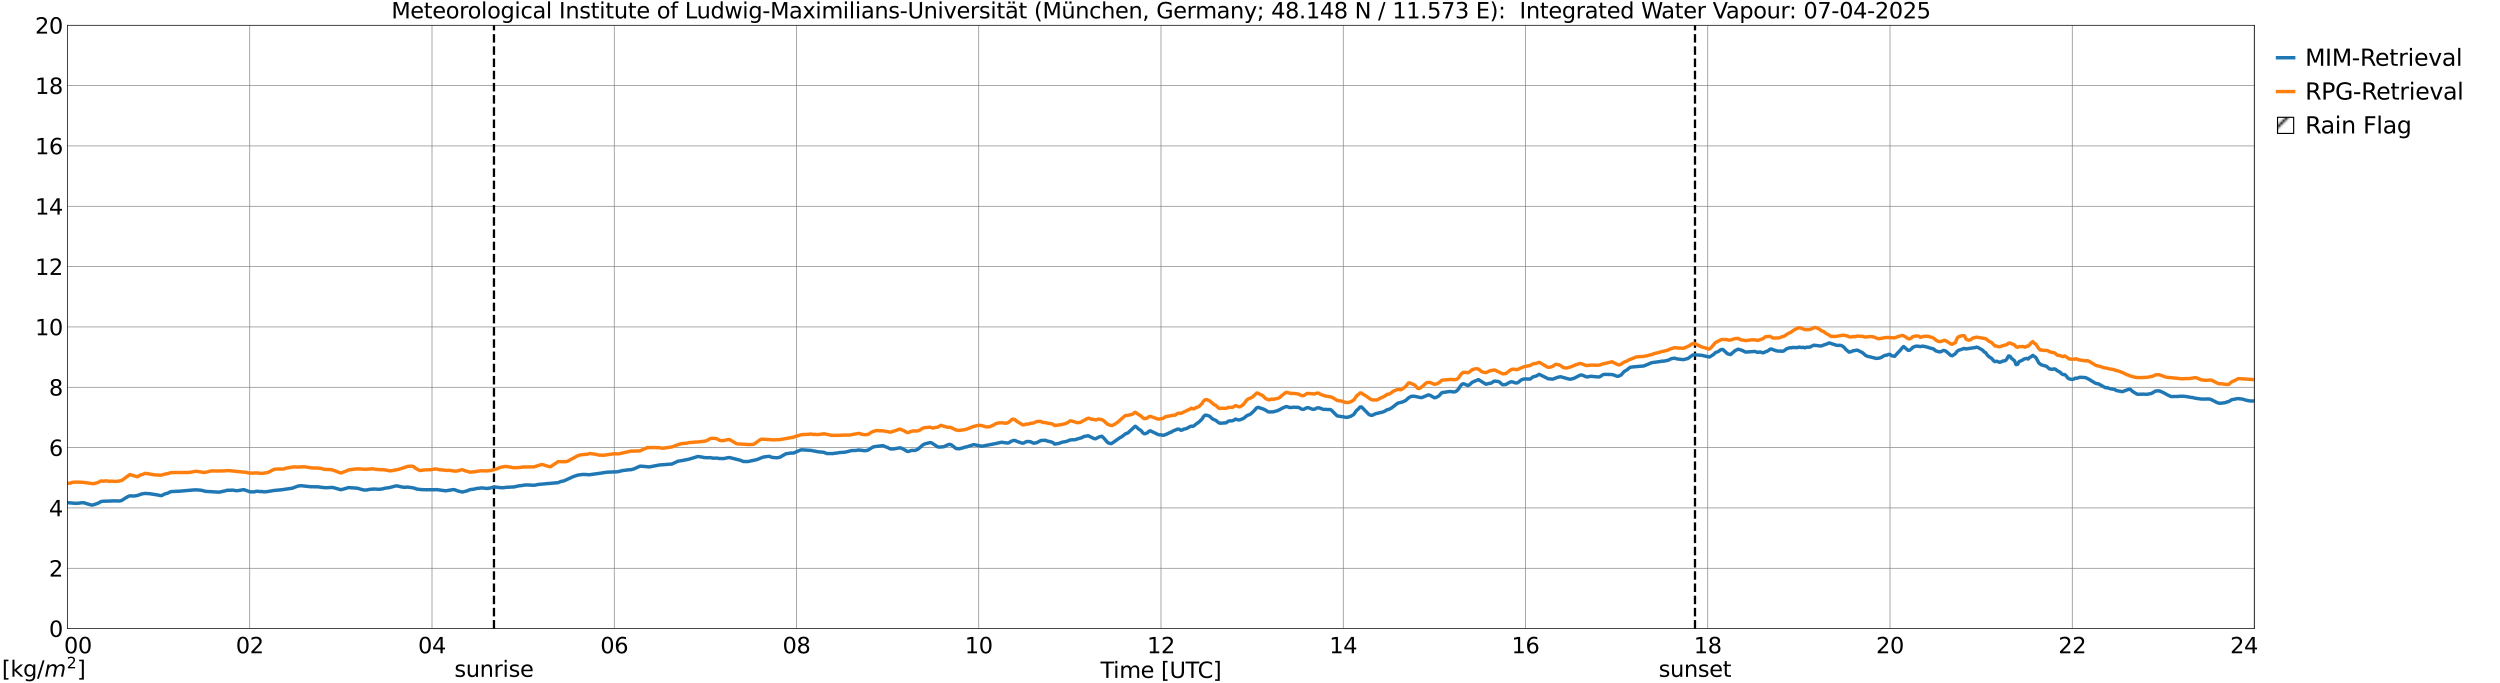 <?xml version="1.0" encoding="utf-8" standalone="no"?>
<!DOCTYPE svg PUBLIC "-//W3C//DTD SVG 1.1//EN"
  "http://www.w3.org/Graphics/SVG/1.1/DTD/svg11.dtd">
<svg xmlns:xlink="http://www.w3.org/1999/xlink" width="1085.4pt" height="296.64pt" viewBox="0 0 1085.4 296.64" xmlns="http://www.w3.org/2000/svg" version="1.1">
 <defs>
  <style type="text/css">*{stroke-linejoin: round; stroke-linecap: butt}</style>
 </defs>
 <g id="figure_1">
  <g id="patch_1">
   <path d="M 0 296.64 
L 1085.4 296.64 
L 1085.4 0 
L 0 0 
z
" style="fill: #ffffff"/>
  </g>
  <g id="axes_1">
   <g id="patch_2">
    <path d="M 29.306 272.909 
L 978.814 272.909 
L 978.814 10.976 
L 29.306 10.976 
z
" style="fill: #ffffff"/>
   </g>
   <g id="patch_3">
    <path d="M 978.814 272.909 
L 978.814 272.909 
L 978.814 10.976 
L 978.814 10.976 
z
" clip-path="url(#p106bf3974f)" style="fill: #d3d3d3; stroke: #d3d3d3; stroke-linejoin: miter"/>
   </g>
   <g id="matplotlib.axis_1">
    <g id="xtick_1">
     <g id="line2d_1">
      <path d="M 29.306 272.909 
L 29.306 10.976 
" clip-path="url(#p106bf3974f)" style="fill: none; stroke: #808080; stroke-width: 0.3; stroke-linecap: square"/>
     </g>
     <g id="line2d_2"/>
     <g id="text_1">
      <!--    00 -->
      <g transform="translate(18.733 283.627) scale(0.095 -0.095)">
       <defs>
        <path id="DejaVuSans-20" transform="scale(0.016)"/>
        <path id="DejaVuSans-30" d="M 2034 4250 
Q 1547 4250 1301 3770 
Q 1056 3291 1056 2328 
Q 1056 1369 1301 889 
Q 1547 409 2034 409 
Q 2525 409 2770 889 
Q 3016 1369 3016 2328 
Q 3016 3291 2770 3770 
Q 2525 4250 2034 4250 
z
M 2034 4750 
Q 2819 4750 3233 4129 
Q 3647 3509 3647 2328 
Q 3647 1150 3233 529 
Q 2819 -91 2034 -91 
Q 1250 -91 836 529 
Q 422 1150 422 2328 
Q 422 3509 836 4129 
Q 1250 4750 2034 4750 
z
" transform="scale(0.016)"/>
       </defs>
       <use xlink:href="#DejaVuSans-20"/>
       <use xlink:href="#DejaVuSans-20" transform="translate(31.787 0)"/>
       <use xlink:href="#DejaVuSans-20" transform="translate(63.574 0)"/>
       <use xlink:href="#DejaVuSans-30" transform="translate(95.361 0)"/>
       <use xlink:href="#DejaVuSans-30" transform="translate(158.984 0)"/>
      </g>
     </g>
    </g>
    <g id="xtick_2">
     <g id="line2d_3">
      <path d="M 108.431 272.909 
L 108.431 10.976 
" clip-path="url(#p106bf3974f)" style="fill: none; stroke: #808080; stroke-width: 0.3; stroke-linecap: square"/>
     </g>
     <g id="line2d_4"/>
     <g id="text_2">
      <!-- 02 -->
      <g transform="translate(102.387 283.627) scale(0.095 -0.095)">
       <defs>
        <path id="DejaVuSans-32" d="M 1228 531 
L 3431 531 
L 3431 0 
L 469 0 
L 469 531 
Q 828 903 1448 1529 
Q 2069 2156 2228 2338 
Q 2531 2678 2651 2914 
Q 2772 3150 2772 3378 
Q 2772 3750 2511 3984 
Q 2250 4219 1831 4219 
Q 1534 4219 1204 4116 
Q 875 4013 500 3803 
L 500 4441 
Q 881 4594 1212 4672 
Q 1544 4750 1819 4750 
Q 2544 4750 2975 4387 
Q 3406 4025 3406 3419 
Q 3406 3131 3298 2873 
Q 3191 2616 2906 2266 
Q 2828 2175 2409 1742 
Q 1991 1309 1228 531 
z
" transform="scale(0.016)"/>
       </defs>
       <use xlink:href="#DejaVuSans-30"/>
       <use xlink:href="#DejaVuSans-32" transform="translate(63.623 0)"/>
      </g>
     </g>
    </g>
    <g id="xtick_3">
     <g id="line2d_5">
      <path d="M 187.557 272.909 
L 187.557 10.976 
" clip-path="url(#p106bf3974f)" style="fill: none; stroke: #808080; stroke-width: 0.3; stroke-linecap: square"/>
     </g>
     <g id="line2d_6"/>
     <g id="text_3">
      <!-- 04 -->
      <g transform="translate(181.513 283.627) scale(0.095 -0.095)">
       <defs>
        <path id="DejaVuSans-34" d="M 2419 4116 
L 825 1625 
L 2419 1625 
L 2419 4116 
z
M 2253 4666 
L 3047 4666 
L 3047 1625 
L 3713 1625 
L 3713 1100 
L 3047 1100 
L 3047 0 
L 2419 0 
L 2419 1100 
L 313 1100 
L 313 1709 
L 2253 4666 
z
" transform="scale(0.016)"/>
       </defs>
       <use xlink:href="#DejaVuSans-30"/>
       <use xlink:href="#DejaVuSans-34" transform="translate(63.623 0)"/>
      </g>
     </g>
    </g>
    <g id="xtick_4">
     <g id="line2d_7">
      <path d="M 266.683 272.909 
L 266.683 10.976 
" clip-path="url(#p106bf3974f)" style="fill: none; stroke: #808080; stroke-width: 0.3; stroke-linecap: square"/>
     </g>
     <g id="line2d_8"/>
     <g id="text_4">
      <!-- 06 -->
      <g transform="translate(260.638 283.627) scale(0.095 -0.095)">
       <defs>
        <path id="DejaVuSans-36" d="M 2113 2584 
Q 1688 2584 1439 2293 
Q 1191 2003 1191 1497 
Q 1191 994 1439 701 
Q 1688 409 2113 409 
Q 2538 409 2786 701 
Q 3034 994 3034 1497 
Q 3034 2003 2786 2293 
Q 2538 2584 2113 2584 
z
M 3366 4563 
L 3366 3988 
Q 3128 4100 2886 4159 
Q 2644 4219 2406 4219 
Q 1781 4219 1451 3797 
Q 1122 3375 1075 2522 
Q 1259 2794 1537 2939 
Q 1816 3084 2150 3084 
Q 2853 3084 3261 2657 
Q 3669 2231 3669 1497 
Q 3669 778 3244 343 
Q 2819 -91 2113 -91 
Q 1303 -91 875 529 
Q 447 1150 447 2328 
Q 447 3434 972 4092 
Q 1497 4750 2381 4750 
Q 2619 4750 2861 4703 
Q 3103 4656 3366 4563 
z
" transform="scale(0.016)"/>
       </defs>
       <use xlink:href="#DejaVuSans-30"/>
       <use xlink:href="#DejaVuSans-36" transform="translate(63.623 0)"/>
      </g>
     </g>
    </g>
    <g id="xtick_5">
     <g id="line2d_9">
      <path d="M 345.808 272.909 
L 345.808 10.976 
" clip-path="url(#p106bf3974f)" style="fill: none; stroke: #808080; stroke-width: 0.3; stroke-linecap: square"/>
     </g>
     <g id="line2d_10"/>
     <g id="text_5">
      <!-- 08 -->
      <g transform="translate(339.764 283.627) scale(0.095 -0.095)">
       <defs>
        <path id="DejaVuSans-38" d="M 2034 2216 
Q 1584 2216 1326 1975 
Q 1069 1734 1069 1313 
Q 1069 891 1326 650 
Q 1584 409 2034 409 
Q 2484 409 2743 651 
Q 3003 894 3003 1313 
Q 3003 1734 2745 1975 
Q 2488 2216 2034 2216 
z
M 1403 2484 
Q 997 2584 770 2862 
Q 544 3141 544 3541 
Q 544 4100 942 4425 
Q 1341 4750 2034 4750 
Q 2731 4750 3128 4425 
Q 3525 4100 3525 3541 
Q 3525 3141 3298 2862 
Q 3072 2584 2669 2484 
Q 3125 2378 3379 2068 
Q 3634 1759 3634 1313 
Q 3634 634 3220 271 
Q 2806 -91 2034 -91 
Q 1263 -91 848 271 
Q 434 634 434 1313 
Q 434 1759 690 2068 
Q 947 2378 1403 2484 
z
M 1172 3481 
Q 1172 3119 1398 2916 
Q 1625 2713 2034 2713 
Q 2441 2713 2670 2916 
Q 2900 3119 2900 3481 
Q 2900 3844 2670 4047 
Q 2441 4250 2034 4250 
Q 1625 4250 1398 4047 
Q 1172 3844 1172 3481 
z
" transform="scale(0.016)"/>
       </defs>
       <use xlink:href="#DejaVuSans-30"/>
       <use xlink:href="#DejaVuSans-38" transform="translate(63.623 0)"/>
      </g>
     </g>
    </g>
    <g id="xtick_6">
     <g id="line2d_11">
      <path d="M 424.934 272.909 
L 424.934 10.976 
" clip-path="url(#p106bf3974f)" style="fill: none; stroke: #808080; stroke-width: 0.3; stroke-linecap: square"/>
     </g>
     <g id="line2d_12"/>
     <g id="text_6">
      <!-- 10 -->
      <g transform="translate(418.89 283.627) scale(0.095 -0.095)">
       <defs>
        <path id="DejaVuSans-31" d="M 794 531 
L 1825 531 
L 1825 4091 
L 703 3866 
L 703 4441 
L 1819 4666 
L 2450 4666 
L 2450 531 
L 3481 531 
L 3481 0 
L 794 0 
L 794 531 
z
" transform="scale(0.016)"/>
       </defs>
       <use xlink:href="#DejaVuSans-31"/>
       <use xlink:href="#DejaVuSans-30" transform="translate(63.623 0)"/>
      </g>
     </g>
    </g>
    <g id="xtick_7">
     <g id="line2d_13">
      <path d="M 504.06 272.909 
L 504.06 10.976 
" clip-path="url(#p106bf3974f)" style="fill: none; stroke: #808080; stroke-width: 0.3; stroke-linecap: square"/>
     </g>
     <g id="line2d_14"/>
     <g id="text_7">
      <!-- 12 -->
      <g transform="translate(498.015 283.627) scale(0.095 -0.095)">
       <use xlink:href="#DejaVuSans-31"/>
       <use xlink:href="#DejaVuSans-32" transform="translate(63.623 0)"/>
      </g>
     </g>
    </g>
    <g id="xtick_8">
     <g id="line2d_15">
      <path d="M 583.185 272.909 
L 583.185 10.976 
" clip-path="url(#p106bf3974f)" style="fill: none; stroke: #808080; stroke-width: 0.3; stroke-linecap: square"/>
     </g>
     <g id="line2d_16"/>
     <g id="text_8">
      <!-- 14 -->
      <g transform="translate(577.141 283.627) scale(0.095 -0.095)">
       <use xlink:href="#DejaVuSans-31"/>
       <use xlink:href="#DejaVuSans-34" transform="translate(63.623 0)"/>
      </g>
     </g>
    </g>
    <g id="xtick_9">
     <g id="line2d_17">
      <path d="M 662.311 272.909 
L 662.311 10.976 
" clip-path="url(#p106bf3974f)" style="fill: none; stroke: #808080; stroke-width: 0.3; stroke-linecap: square"/>
     </g>
     <g id="line2d_18"/>
     <g id="text_9">
      <!-- 16 -->
      <g transform="translate(656.267 283.627) scale(0.095 -0.095)">
       <use xlink:href="#DejaVuSans-31"/>
       <use xlink:href="#DejaVuSans-36" transform="translate(63.623 0)"/>
      </g>
     </g>
    </g>
    <g id="xtick_10">
     <g id="line2d_19">
      <path d="M 741.437 272.909 
L 741.437 10.976 
" clip-path="url(#p106bf3974f)" style="fill: none; stroke: #808080; stroke-width: 0.3; stroke-linecap: square"/>
     </g>
     <g id="line2d_20"/>
     <g id="text_10">
      <!-- 18 -->
      <g transform="translate(735.392 283.627) scale(0.095 -0.095)">
       <use xlink:href="#DejaVuSans-31"/>
       <use xlink:href="#DejaVuSans-38" transform="translate(63.623 0)"/>
      </g>
     </g>
    </g>
    <g id="xtick_11">
     <g id="line2d_21">
      <path d="M 820.562 272.909 
L 820.562 10.976 
" clip-path="url(#p106bf3974f)" style="fill: none; stroke: #808080; stroke-width: 0.3; stroke-linecap: square"/>
     </g>
     <g id="line2d_22"/>
     <g id="text_11">
      <!-- 20 -->
      <g transform="translate(814.518 283.627) scale(0.095 -0.095)">
       <use xlink:href="#DejaVuSans-32"/>
       <use xlink:href="#DejaVuSans-30" transform="translate(63.623 0)"/>
      </g>
     </g>
    </g>
    <g id="xtick_12">
     <g id="line2d_23">
      <path d="M 899.688 272.909 
L 899.688 10.976 
" clip-path="url(#p106bf3974f)" style="fill: none; stroke: #808080; stroke-width: 0.3; stroke-linecap: square"/>
     </g>
     <g id="line2d_24"/>
     <g id="text_12">
      <!-- 22 -->
      <g transform="translate(893.644 283.627) scale(0.095 -0.095)">
       <use xlink:href="#DejaVuSans-32"/>
       <use xlink:href="#DejaVuSans-32" transform="translate(63.623 0)"/>
      </g>
     </g>
    </g>
    <g id="xtick_13">
     <g id="line2d_25">
      <path d="M 978.814 272.909 
L 978.814 10.976 
" clip-path="url(#p106bf3974f)" style="fill: none; stroke: #808080; stroke-width: 0.3; stroke-linecap: square"/>
     </g>
     <g id="line2d_26"/>
     <g id="text_13">
      <!-- 24    -->
      <g transform="translate(968.241 283.627) scale(0.095 -0.095)">
       <use xlink:href="#DejaVuSans-32"/>
       <use xlink:href="#DejaVuSans-34" transform="translate(63.623 0)"/>
       <use xlink:href="#DejaVuSans-20" transform="translate(127.246 0)"/>
       <use xlink:href="#DejaVuSans-20" transform="translate(159.033 0)"/>
       <use xlink:href="#DejaVuSans-20" transform="translate(190.82 0)"/>
      </g>
     </g>
    </g>
    <g id="text_14">
     <!-- Time [UTC] -->
     <g transform="translate(477.806 294.322) scale(0.095 -0.095)">
      <defs>
       <path id="DejaVuSans-54" d="M -19 4666 
L 3928 4666 
L 3928 4134 
L 2272 4134 
L 2272 0 
L 1638 0 
L 1638 4134 
L -19 4134 
L -19 4666 
z
" transform="scale(0.016)"/>
       <path id="DejaVuSans-69" d="M 603 3500 
L 1178 3500 
L 1178 0 
L 603 0 
L 603 3500 
z
M 603 4863 
L 1178 4863 
L 1178 4134 
L 603 4134 
L 603 4863 
z
" transform="scale(0.016)"/>
       <path id="DejaVuSans-6d" d="M 3328 2828 
Q 3544 3216 3844 3400 
Q 4144 3584 4550 3584 
Q 5097 3584 5394 3201 
Q 5691 2819 5691 2113 
L 5691 0 
L 5113 0 
L 5113 2094 
Q 5113 2597 4934 2840 
Q 4756 3084 4391 3084 
Q 3944 3084 3684 2787 
Q 3425 2491 3425 1978 
L 3425 0 
L 2847 0 
L 2847 2094 
Q 2847 2600 2669 2842 
Q 2491 3084 2119 3084 
Q 1678 3084 1418 2786 
Q 1159 2488 1159 1978 
L 1159 0 
L 581 0 
L 581 3500 
L 1159 3500 
L 1159 2956 
Q 1356 3278 1631 3431 
Q 1906 3584 2284 3584 
Q 2666 3584 2933 3390 
Q 3200 3197 3328 2828 
z
" transform="scale(0.016)"/>
       <path id="DejaVuSans-65" d="M 3597 1894 
L 3597 1613 
L 953 1613 
Q 991 1019 1311 708 
Q 1631 397 2203 397 
Q 2534 397 2845 478 
Q 3156 559 3463 722 
L 3463 178 
Q 3153 47 2828 -22 
Q 2503 -91 2169 -91 
Q 1331 -91 842 396 
Q 353 884 353 1716 
Q 353 2575 817 3079 
Q 1281 3584 2069 3584 
Q 2775 3584 3186 3129 
Q 3597 2675 3597 1894 
z
M 3022 2063 
Q 3016 2534 2758 2815 
Q 2500 3097 2075 3097 
Q 1594 3097 1305 2825 
Q 1016 2553 972 2059 
L 3022 2063 
z
" transform="scale(0.016)"/>
       <path id="DejaVuSans-5b" d="M 550 4863 
L 1875 4863 
L 1875 4416 
L 1125 4416 
L 1125 -397 
L 1875 -397 
L 1875 -844 
L 550 -844 
L 550 4863 
z
" transform="scale(0.016)"/>
       <path id="DejaVuSans-55" d="M 556 4666 
L 1191 4666 
L 1191 1831 
Q 1191 1081 1462 751 
Q 1734 422 2344 422 
Q 2950 422 3222 751 
Q 3494 1081 3494 1831 
L 3494 4666 
L 4128 4666 
L 4128 1753 
Q 4128 841 3676 375 
Q 3225 -91 2344 -91 
Q 1459 -91 1007 375 
Q 556 841 556 1753 
L 556 4666 
z
" transform="scale(0.016)"/>
       <path id="DejaVuSans-43" d="M 4122 4306 
L 4122 3641 
Q 3803 3938 3442 4084 
Q 3081 4231 2675 4231 
Q 1875 4231 1450 3742 
Q 1025 3253 1025 2328 
Q 1025 1406 1450 917 
Q 1875 428 2675 428 
Q 3081 428 3442 575 
Q 3803 722 4122 1019 
L 4122 359 
Q 3791 134 3420 21 
Q 3050 -91 2638 -91 
Q 1578 -91 968 557 
Q 359 1206 359 2328 
Q 359 3453 968 4101 
Q 1578 4750 2638 4750 
Q 3056 4750 3426 4639 
Q 3797 4528 4122 4306 
z
" transform="scale(0.016)"/>
       <path id="DejaVuSans-5d" d="M 1947 4863 
L 1947 -844 
L 622 -844 
L 622 -397 
L 1369 -397 
L 1369 4416 
L 622 4416 
L 622 4863 
L 1947 4863 
z
" transform="scale(0.016)"/>
      </defs>
      <use xlink:href="#DejaVuSans-54"/>
      <use xlink:href="#DejaVuSans-69" transform="translate(57.959 0)"/>
      <use xlink:href="#DejaVuSans-6d" transform="translate(85.742 0)"/>
      <use xlink:href="#DejaVuSans-65" transform="translate(183.154 0)"/>
      <use xlink:href="#DejaVuSans-20" transform="translate(244.678 0)"/>
      <use xlink:href="#DejaVuSans-5b" transform="translate(276.465 0)"/>
      <use xlink:href="#DejaVuSans-55" transform="translate(315.479 0)"/>
      <use xlink:href="#DejaVuSans-54" transform="translate(388.672 0)"/>
      <use xlink:href="#DejaVuSans-43" transform="translate(443.881 0)"/>
      <use xlink:href="#DejaVuSans-5d" transform="translate(513.705 0)"/>
     </g>
    </g>
   </g>
   <g id="matplotlib.axis_2">
    <g id="ytick_1">
     <g id="line2d_27">
      <path d="M 29.306 272.909 
L 978.814 272.909 
" clip-path="url(#p106bf3974f)" style="fill: none; stroke: #808080; stroke-width: 0.3; stroke-linecap: square"/>
     </g>
     <g id="line2d_28"/>
     <g id="text_15">
      <!-- 0 -->
      <g transform="translate(21.261 276.518) scale(0.095 -0.095)">
       <use xlink:href="#DejaVuSans-30"/>
      </g>
     </g>
    </g>
    <g id="ytick_2">
     <g id="line2d_29">
      <path d="M 29.306 246.715 
L 978.814 246.715 
" clip-path="url(#p106bf3974f)" style="fill: none; stroke: #808080; stroke-width: 0.3; stroke-linecap: square"/>
     </g>
     <g id="line2d_30"/>
     <g id="text_16">
      <!-- 2 -->
      <g transform="translate(21.261 250.325) scale(0.095 -0.095)">
       <use xlink:href="#DejaVuSans-32"/>
      </g>
     </g>
    </g>
    <g id="ytick_3">
     <g id="line2d_31">
      <path d="M 29.306 220.522 
L 978.814 220.522 
" clip-path="url(#p106bf3974f)" style="fill: none; stroke: #808080; stroke-width: 0.3; stroke-linecap: square"/>
     </g>
     <g id="line2d_32"/>
     <g id="text_17">
      <!-- 4 -->
      <g transform="translate(21.261 224.131) scale(0.095 -0.095)">
       <use xlink:href="#DejaVuSans-34"/>
      </g>
     </g>
    </g>
    <g id="ytick_4">
     <g id="line2d_33">
      <path d="M 29.306 194.329 
L 978.814 194.329 
" clip-path="url(#p106bf3974f)" style="fill: none; stroke: #808080; stroke-width: 0.3; stroke-linecap: square"/>
     </g>
     <g id="line2d_34"/>
     <g id="text_18">
      <!-- 6 -->
      <g transform="translate(21.261 197.938) scale(0.095 -0.095)">
       <use xlink:href="#DejaVuSans-36"/>
      </g>
     </g>
    </g>
    <g id="ytick_5">
     <g id="line2d_35">
      <path d="M 29.306 168.136 
L 978.814 168.136 
" clip-path="url(#p106bf3974f)" style="fill: none; stroke: #808080; stroke-width: 0.3; stroke-linecap: square"/>
     </g>
     <g id="line2d_36"/>
     <g id="text_19">
      <!-- 8 -->
      <g transform="translate(21.261 171.745) scale(0.095 -0.095)">
       <use xlink:href="#DejaVuSans-38"/>
      </g>
     </g>
    </g>
    <g id="ytick_6">
     <g id="line2d_37">
      <path d="M 29.306 141.942 
L 978.814 141.942 
" clip-path="url(#p106bf3974f)" style="fill: none; stroke: #808080; stroke-width: 0.3; stroke-linecap: square"/>
     </g>
     <g id="line2d_38"/>
     <g id="text_20">
      <!-- 10 -->
      <g transform="translate(15.217 145.551) scale(0.095 -0.095)">
       <use xlink:href="#DejaVuSans-31"/>
       <use xlink:href="#DejaVuSans-30" transform="translate(63.623 0)"/>
      </g>
     </g>
    </g>
    <g id="ytick_7">
     <g id="line2d_39">
      <path d="M 29.306 115.749 
L 978.814 115.749 
" clip-path="url(#p106bf3974f)" style="fill: none; stroke: #808080; stroke-width: 0.3; stroke-linecap: square"/>
     </g>
     <g id="line2d_40"/>
     <g id="text_21">
      <!-- 12 -->
      <g transform="translate(15.217 119.358) scale(0.095 -0.095)">
       <use xlink:href="#DejaVuSans-31"/>
       <use xlink:href="#DejaVuSans-32" transform="translate(63.623 0)"/>
      </g>
     </g>
    </g>
    <g id="ytick_8">
     <g id="line2d_41">
      <path d="M 29.306 89.556 
L 978.814 89.556 
" clip-path="url(#p106bf3974f)" style="fill: none; stroke: #808080; stroke-width: 0.3; stroke-linecap: square"/>
     </g>
     <g id="line2d_42"/>
     <g id="text_22">
      <!-- 14 -->
      <g transform="translate(15.217 93.165) scale(0.095 -0.095)">
       <use xlink:href="#DejaVuSans-31"/>
       <use xlink:href="#DejaVuSans-34" transform="translate(63.623 0)"/>
      </g>
     </g>
    </g>
    <g id="ytick_9">
     <g id="line2d_43">
      <path d="M 29.306 63.362 
L 978.814 63.362 
" clip-path="url(#p106bf3974f)" style="fill: none; stroke: #808080; stroke-width: 0.3; stroke-linecap: square"/>
     </g>
     <g id="line2d_44"/>
     <g id="text_23">
      <!-- 16 -->
      <g transform="translate(15.217 66.972) scale(0.095 -0.095)">
       <use xlink:href="#DejaVuSans-31"/>
       <use xlink:href="#DejaVuSans-36" transform="translate(63.623 0)"/>
      </g>
     </g>
    </g>
    <g id="ytick_10">
     <g id="line2d_45">
      <path d="M 29.306 37.169 
L 978.814 37.169 
" clip-path="url(#p106bf3974f)" style="fill: none; stroke: #808080; stroke-width: 0.3; stroke-linecap: square"/>
     </g>
     <g id="line2d_46"/>
     <g id="text_24">
      <!-- 18 -->
      <g transform="translate(15.217 40.778) scale(0.095 -0.095)">
       <use xlink:href="#DejaVuSans-31"/>
       <use xlink:href="#DejaVuSans-38" transform="translate(63.623 0)"/>
      </g>
     </g>
    </g>
    <g id="ytick_11">
     <g id="line2d_47">
      <path d="M 29.306 10.976 
L 978.814 10.976 
" clip-path="url(#p106bf3974f)" style="fill: none; stroke: #808080; stroke-width: 0.3; stroke-linecap: square"/>
     </g>
     <g id="line2d_48"/>
     <g id="text_25">
      <!-- 20 -->
      <g transform="translate(15.217 14.585) scale(0.095 -0.095)">
       <use xlink:href="#DejaVuSans-32"/>
       <use xlink:href="#DejaVuSans-30" transform="translate(63.623 0)"/>
      </g>
     </g>
    </g>
   </g>
   <g id="line2d_49">
    <path d="M 214.46 272.909 
L 214.46 10.976 
" clip-path="url(#p106bf3974f)" style="fill: none; stroke-dasharray: 3.7,1.6; stroke-dashoffset: 0; stroke: #000000"/>
   </g>
   <g id="line2d_50">
    <path d="M 735.898 272.909 
L 735.898 10.976 
" clip-path="url(#p106bf3974f)" style="fill: none; stroke-dasharray: 3.7,1.6; stroke-dashoffset: 0; stroke: #000000"/>
   </g>
   <g id="line2d_51">
    <path d="M 29.306 218.239 
L 32.603 218.523 
L 34.581 218.434 
L 35.24 218.274 
L 36.559 218.31 
L 37.878 218.757 
L 39.856 219.296 
L 40.515 219.181 
L 42.493 218.517 
L 43.812 217.798 
L 44.472 217.63 
L 49.747 217.463 
L 51.725 217.509 
L 52.384 217.429 
L 53.043 217.152 
L 54.362 216.285 
L 55.681 215.524 
L 56.34 215.29 
L 58.319 215.344 
L 59.637 215.126 
L 61.615 214.429 
L 62.934 214.233 
L 64.912 214.337 
L 68.209 214.852 
L 69.528 215.13 
L 70.187 215.171 
L 71.506 214.461 
L 72.825 214.095 
L 74.144 213.443 
L 78.1 213.244 
L 82.716 212.832 
L 84.034 212.721 
L 85.353 212.67 
L 87.331 212.849 
L 89.309 213.333 
L 95.244 213.68 
L 96.563 213.365 
L 97.881 213.112 
L 98.541 212.871 
L 101.178 212.803 
L 102.497 213.043 
L 103.156 213.041 
L 105.794 212.574 
L 107.772 213.251 
L 108.431 213.513 
L 110.41 213.568 
L 111.069 213.336 
L 111.728 213.287 
L 113.047 213.437 
L 113.707 213.367 
L 114.366 213.531 
L 115.685 213.481 
L 118.982 212.948 
L 122.278 212.633 
L 126.894 211.96 
L 128.213 211.458 
L 129.532 210.985 
L 130.85 210.884 
L 134.807 211.314 
L 138.104 211.366 
L 140.082 211.634 
L 141.4 211.76 
L 144.038 211.631 
L 144.697 211.694 
L 147.994 212.62 
L 149.313 212.275 
L 151.291 211.693 
L 155.247 211.956 
L 156.566 212.384 
L 157.885 212.726 
L 159.204 212.742 
L 160.523 212.453 
L 162.501 212.312 
L 164.479 212.445 
L 165.798 212.31 
L 167.116 211.968 
L 169.094 211.696 
L 171.732 210.992 
L 172.391 210.958 
L 174.37 211.414 
L 175.688 211.582 
L 177.007 211.462 
L 179.645 211.859 
L 180.963 212.338 
L 182.941 212.557 
L 184.92 212.628 
L 188.876 212.613 
L 189.535 212.557 
L 193.492 213.098 
L 196.788 212.552 
L 197.448 212.644 
L 198.767 213.171 
L 200.745 213.627 
L 202.723 213.139 
L 204.042 212.58 
L 206.02 212.335 
L 206.679 212.104 
L 209.317 211.817 
L 211.295 212.078 
L 212.614 211.92 
L 214.592 211.404 
L 215.91 211.554 
L 217.229 211.728 
L 218.548 211.765 
L 219.867 211.563 
L 223.164 211.408 
L 225.142 210.958 
L 226.461 210.808 
L 227.779 210.576 
L 229.098 210.546 
L 231.736 210.683 
L 232.395 210.603 
L 233.714 210.322 
L 242.286 209.551 
L 243.604 209.019 
L 244.923 208.753 
L 248.88 206.923 
L 250.858 206.276 
L 252.836 205.993 
L 254.155 205.99 
L 255.473 206.107 
L 256.133 206.105 
L 256.792 205.978 
L 259.43 205.617 
L 260.748 205.436 
L 262.067 205.223 
L 263.386 205.021 
L 266.023 204.9 
L 268.002 204.839 
L 269.32 204.55 
L 269.98 204.343 
L 273.277 203.927 
L 273.936 203.934 
L 275.255 203.563 
L 277.892 202.375 
L 279.87 202.526 
L 281.849 202.72 
L 286.464 201.854 
L 287.783 201.768 
L 291.739 201.459 
L 294.377 200.222 
L 295.696 200.045 
L 298.992 199.394 
L 301.63 198.604 
L 302.949 198.173 
L 304.927 198.464 
L 305.586 198.651 
L 307.564 198.736 
L 308.224 198.666 
L 309.543 198.91 
L 311.521 198.884 
L 312.18 199.072 
L 314.158 199.101 
L 316.136 198.693 
L 316.796 198.661 
L 321.411 199.826 
L 322.73 200.367 
L 324.708 200.399 
L 328.665 199.525 
L 331.302 198.465 
L 332.621 198.255 
L 333.94 198.105 
L 335.258 198.582 
L 337.236 198.755 
L 338.555 198.542 
L 341.193 197.026 
L 343.171 196.71 
L 344.49 196.697 
L 347.787 195.29 
L 349.105 195.342 
L 352.402 195.573 
L 353.062 195.774 
L 353.721 195.831 
L 355.04 196.135 
L 357.677 196.364 
L 358.996 196.914 
L 361.634 196.925 
L 362.293 196.772 
L 363.612 196.679 
L 364.271 196.497 
L 366.909 196.313 
L 368.887 195.84 
L 369.546 195.625 
L 371.524 195.579 
L 372.843 195.357 
L 374.162 195.528 
L 375.481 195.691 
L 376.799 195.458 
L 378.777 194.217 
L 379.437 193.95 
L 383.393 193.466 
L 384.053 193.82 
L 385.371 194.279 
L 386.031 194.701 
L 386.69 194.916 
L 388.009 194.902 
L 390.646 194.428 
L 391.306 194.559 
L 392.624 195.218 
L 393.943 196.002 
L 394.603 195.98 
L 395.262 195.693 
L 395.921 195.542 
L 397.24 195.575 
L 398.559 195.03 
L 399.878 193.857 
L 400.537 193.257 
L 401.196 192.848 
L 401.856 192.627 
L 403.834 192.152 
L 404.493 192.302 
L 407.131 194.014 
L 407.79 194.113 
L 409.768 193.958 
L 411.746 193.01 
L 412.406 192.92 
L 413.065 193.153 
L 415.043 194.712 
L 416.362 194.872 
L 417.681 194.552 
L 419 194.113 
L 419.659 194.024 
L 422.297 193.172 
L 422.956 193.053 
L 426.253 193.739 
L 432.187 192.593 
L 434.825 192.002 
L 437.462 192.363 
L 438.122 192.212 
L 438.781 191.727 
L 439.44 191.415 
L 440.1 191.227 
L 440.759 191.255 
L 441.419 191.605 
L 443.397 192.283 
L 444.056 192.436 
L 444.716 192.229 
L 445.375 191.83 
L 446.034 191.661 
L 447.353 191.763 
L 448.672 192.408 
L 449.991 192.238 
L 451.969 191.22 
L 453.287 191.178 
L 453.947 191.172 
L 454.606 191.472 
L 456.584 191.9 
L 457.244 192.252 
L 457.903 192.816 
L 459.881 192.469 
L 461.2 191.956 
L 462.519 191.765 
L 463.838 191.375 
L 464.497 191.022 
L 465.816 190.904 
L 466.475 190.944 
L 469.772 189.998 
L 470.431 189.546 
L 471.75 189.309 
L 472.409 189.163 
L 475.047 190.456 
L 475.706 190.49 
L 477.025 189.753 
L 478.344 189.387 
L 479.003 189.933 
L 480.981 192.202 
L 482.3 192.629 
L 482.96 192.33 
L 486.256 190.001 
L 486.916 189.685 
L 488.894 188.177 
L 489.553 188.075 
L 492.85 185.058 
L 493.51 185.447 
L 494.169 186.124 
L 495.488 187.026 
L 496.147 187.894 
L 496.807 188.329 
L 497.466 188.212 
L 498.125 187.919 
L 498.785 187.265 
L 499.444 187.044 
L 502.741 188.622 
L 503.4 188.792 
L 504.06 188.766 
L 504.719 188.97 
L 505.379 188.94 
L 506.697 188.407 
L 507.357 188.064 
L 508.675 187.518 
L 509.335 187.079 
L 511.313 186.289 
L 511.972 186.335 
L 512.632 186.787 
L 513.291 186.7 
L 513.95 186.29 
L 514.61 186.209 
L 515.269 185.976 
L 516.588 185.246 
L 517.247 184.997 
L 517.907 185.097 
L 518.566 184.741 
L 519.226 184.121 
L 520.544 183.23 
L 521.863 181.94 
L 522.522 180.884 
L 523.182 180.257 
L 523.841 180.256 
L 525.16 180.705 
L 526.479 181.932 
L 527.797 182.468 
L 529.116 183.53 
L 529.776 183.75 
L 532.413 183.565 
L 533.073 182.983 
L 533.732 182.746 
L 535.051 182.701 
L 535.71 182.412 
L 536.369 181.955 
L 537.688 182.349 
L 538.348 182.259 
L 539.666 181.751 
L 540.326 181.333 
L 540.985 180.721 
L 541.644 180.305 
L 542.304 180.11 
L 542.963 179.748 
L 544.282 178.554 
L 545.601 177.068 
L 546.26 176.849 
L 548.898 177.748 
L 550.216 178.568 
L 550.876 178.87 
L 552.854 178.798 
L 554.832 178.228 
L 556.81 177.183 
L 558.129 176.602 
L 558.788 176.51 
L 559.448 176.822 
L 560.107 176.94 
L 562.085 176.777 
L 562.745 176.895 
L 563.404 176.803 
L 564.063 177.011 
L 564.723 177.45 
L 565.382 177.708 
L 566.042 177.698 
L 567.36 176.999 
L 568.02 177.013 
L 569.998 177.718 
L 570.657 177.662 
L 571.976 177.08 
L 572.635 177.054 
L 574.613 177.753 
L 575.932 177.72 
L 576.592 177.855 
L 577.251 177.75 
L 577.91 177.96 
L 580.548 180.578 
L 583.185 180.966 
L 584.504 181.209 
L 585.164 181.112 
L 586.482 180.722 
L 587.801 179.907 
L 588.46 178.861 
L 589.12 178.056 
L 589.779 177.54 
L 590.439 176.745 
L 591.098 176.653 
L 594.395 180.009 
L 595.054 180.247 
L 595.714 180.33 
L 597.032 179.709 
L 597.692 179.469 
L 598.351 179.401 
L 599.011 179.158 
L 599.67 179.088 
L 600.989 178.634 
L 602.307 177.844 
L 602.967 177.757 
L 604.286 177.05 
L 606.264 175.482 
L 606.923 175.009 
L 608.901 174.521 
L 610.22 173.926 
L 611.539 172.744 
L 612.198 172.329 
L 612.858 172.05 
L 614.176 172.055 
L 616.814 172.634 
L 617.473 172.548 
L 620.111 171.455 
L 620.77 171.555 
L 622.748 172.703 
L 623.408 172.587 
L 624.726 171.897 
L 625.386 171.092 
L 626.045 170.464 
L 629.342 169.977 
L 631.32 170.187 
L 631.98 170.005 
L 632.639 169.523 
L 633.298 168.832 
L 633.958 167.736 
L 634.617 166.906 
L 635.276 166.597 
L 635.936 166.787 
L 637.255 167.371 
L 637.914 167.12 
L 639.233 165.935 
L 641.87 164.81 
L 645.167 166.827 
L 646.486 166.441 
L 647.145 166.399 
L 647.805 166.097 
L 648.464 165.578 
L 649.123 165.45 
L 650.442 165.634 
L 651.102 165.896 
L 651.761 166.566 
L 652.42 167.055 
L 653.739 166.929 
L 655.058 166.18 
L 655.717 165.841 
L 656.377 165.783 
L 657.036 165.901 
L 657.695 166.176 
L 658.355 166.3 
L 659.014 166.106 
L 660.333 165.049 
L 660.992 164.704 
L 661.652 164.558 
L 663.63 164.554 
L 664.289 164.594 
L 665.608 163.613 
L 666.927 163.299 
L 668.246 162.5 
L 672.202 164.456 
L 674.18 164.608 
L 676.158 163.842 
L 677.477 163.549 
L 680.774 164.464 
L 681.433 164.629 
L 682.092 164.601 
L 683.411 164.227 
L 686.049 162.862 
L 686.708 162.806 
L 687.368 163.029 
L 688.686 163.628 
L 689.346 163.627 
L 690.664 163.364 
L 693.961 163.677 
L 694.621 163.548 
L 695.939 162.685 
L 696.599 162.522 
L 699.896 162.626 
L 700.555 162.782 
L 701.874 163.315 
L 702.533 163.388 
L 703.852 162.778 
L 705.171 161.261 
L 706.49 160.534 
L 707.149 159.905 
L 707.808 159.459 
L 709.127 159.275 
L 713.083 158.94 
L 713.743 158.869 
L 715.721 158.049 
L 717.04 157.462 
L 720.996 156.941 
L 721.655 156.757 
L 722.315 156.818 
L 724.293 156.385 
L 725.612 155.73 
L 726.93 155.504 
L 728.249 155.847 
L 730.887 156.142 
L 732.865 155.623 
L 734.843 154.159 
L 735.502 154.031 
L 738.799 154.26 
L 742.096 155.007 
L 742.756 154.676 
L 744.074 153.787 
L 744.734 153.102 
L 746.052 152.611 
L 746.712 152.073 
L 747.371 151.733 
L 748.031 151.747 
L 750.009 153.597 
L 751.327 153.942 
L 753.306 152.223 
L 754.624 151.602 
L 755.943 151.962 
L 757.921 152.873 
L 761.218 152.629 
L 761.878 152.593 
L 763.196 153.001 
L 763.856 152.824 
L 764.515 152.874 
L 765.174 153.169 
L 765.834 153.093 
L 766.493 152.69 
L 767.153 152.507 
L 767.812 152.148 
L 768.471 151.598 
L 769.131 151.543 
L 771.109 152.3 
L 772.428 152.473 
L 773.087 152.389 
L 773.746 152.526 
L 774.406 152.379 
L 775.725 151.405 
L 777.043 150.962 
L 777.703 151.025 
L 778.362 150.846 
L 780.34 150.933 
L 781 150.688 
L 782.318 150.887 
L 782.978 150.774 
L 783.637 151.037 
L 784.296 150.728 
L 785.615 150.745 
L 787.593 149.832 
L 788.253 150.002 
L 788.912 150.003 
L 790.231 150.232 
L 790.89 150.139 
L 792.209 149.642 
L 792.868 149.457 
L 794.187 148.873 
L 797.484 149.957 
L 798.803 149.92 
L 799.462 150.024 
L 800.122 150.409 
L 800.781 150.981 
L 801.44 151.744 
L 802.759 152.867 
L 803.419 152.778 
L 804.737 152.236 
L 805.397 152.201 
L 806.056 152 
L 806.715 152.147 
L 808.694 153.162 
L 810.012 154.355 
L 810.672 154.641 
L 814.628 155.617 
L 815.947 155.454 
L 816.606 155.269 
L 817.925 154.47 
L 818.584 154.236 
L 819.244 154.204 
L 819.903 153.861 
L 820.562 153.864 
L 821.222 154.442 
L 822.541 154.7 
L 823.859 153.288 
L 825.178 151.902 
L 825.837 151.029 
L 826.497 150.446 
L 827.816 151.613 
L 828.475 152.125 
L 829.134 152.024 
L 829.794 151.527 
L 830.453 150.792 
L 831.772 150.288 
L 833.091 150.336 
L 833.75 150.511 
L 834.409 150.295 
L 835.069 150.313 
L 837.047 150.782 
L 838.366 151.249 
L 839.025 151.311 
L 839.684 151.669 
L 840.344 152.287 
L 841.663 152.702 
L 842.322 152.781 
L 842.981 152.531 
L 843.641 152.16 
L 844.3 152.233 
L 844.959 152.547 
L 846.938 154.307 
L 847.597 154.46 
L 848.916 153.578 
L 849.575 152.697 
L 850.235 152.116 
L 852.872 151.257 
L 853.531 151.51 
L 856.828 150.989 
L 857.488 150.952 
L 858.147 150.682 
L 858.806 150.901 
L 860.785 152.035 
L 861.444 152.784 
L 862.103 153.12 
L 862.763 154.084 
L 863.422 154.767 
L 864.741 155.65 
L 865.4 156.462 
L 866.06 157.015 
L 866.719 156.823 
L 867.378 156.968 
L 868.038 157.296 
L 868.697 157.179 
L 869.357 156.812 
L 870.675 156.553 
L 871.335 155.795 
L 871.994 154.545 
L 872.653 154.661 
L 873.313 155.551 
L 874.632 156.656 
L 875.291 158.303 
L 875.95 158.196 
L 876.61 156.985 
L 877.929 156.452 
L 878.588 155.943 
L 879.907 155.586 
L 880.566 155.88 
L 881.225 155.168 
L 881.885 154.853 
L 882.544 154.304 
L 883.863 155.198 
L 885.182 157.553 
L 885.841 158.134 
L 886.5 158.492 
L 888.479 159.011 
L 889.797 160.183 
L 891.116 160.336 
L 891.775 160.156 
L 892.435 160.304 
L 893.094 160.93 
L 894.413 161.569 
L 895.072 162.291 
L 895.732 162.65 
L 896.391 162.613 
L 897.051 163.18 
L 897.71 164.068 
L 898.369 164.501 
L 899.688 164.755 
L 900.347 164.593 
L 901.007 164.168 
L 901.666 164.231 
L 902.985 163.798 
L 904.963 163.89 
L 905.622 164.011 
L 906.941 164.665 
L 909.579 166.281 
L 910.238 166.556 
L 910.898 166.576 
L 914.194 168.378 
L 914.854 168.3 
L 916.173 168.791 
L 917.491 168.955 
L 918.151 169.149 
L 918.81 169.565 
L 921.448 170.052 
L 922.766 169.558 
L 924.085 169.054 
L 924.745 168.945 
L 926.063 170.073 
L 927.382 170.86 
L 928.041 171.185 
L 930.679 171.118 
L 931.998 171.204 
L 933.976 170.864 
L 935.954 169.743 
L 937.273 169.695 
L 937.932 169.857 
L 939.91 170.785 
L 940.57 171.207 
L 942.548 172.16 
L 945.845 172.132 
L 946.504 171.987 
L 947.163 172.056 
L 947.823 172.006 
L 949.801 172.256 
L 951.12 172.533 
L 951.779 172.57 
L 953.098 172.886 
L 954.417 173.073 
L 955.735 173.262 
L 959.032 173.232 
L 959.692 173.35 
L 961.67 174.297 
L 962.329 174.703 
L 963.648 175.11 
L 966.285 174.795 
L 966.945 174.459 
L 967.604 174.352 
L 968.923 173.536 
L 971.561 173.045 
L 973.539 173.269 
L 974.857 173.675 
L 976.176 173.98 
L 977.495 174.121 
L 978.154 174.085 
L 978.154 174.085 
" clip-path="url(#p106bf3974f)" style="fill: none; stroke: #1f77b4; stroke-width: 1.5; stroke-linecap: square"/>
   </g>
   <g id="line2d_52">
    <path d="M 29.306 209.778 
L 30.625 209.775 
L 31.284 209.408 
L 32.603 209.328 
L 35.24 209.347 
L 37.218 209.558 
L 40.515 210.016 
L 42.493 209.516 
L 43.812 208.798 
L 45.131 208.93 
L 45.79 208.763 
L 47.768 208.982 
L 48.428 208.872 
L 49.747 209.018 
L 51.065 208.95 
L 52.384 208.706 
L 53.043 208.47 
L 56.34 206.032 
L 59.637 207.007 
L 60.956 206.238 
L 62.275 205.84 
L 62.934 205.523 
L 64.253 205.647 
L 66.89 206.155 
L 69.528 206.307 
L 70.187 206.261 
L 71.506 205.843 
L 72.825 205.635 
L 74.144 205.202 
L 76.122 205.146 
L 78.759 205.165 
L 80.078 205.108 
L 80.737 205.198 
L 82.716 205.034 
L 84.694 204.651 
L 85.353 204.62 
L 87.331 204.929 
L 88.65 205.15 
L 89.969 204.907 
L 91.288 204.545 
L 91.947 204.445 
L 93.925 204.486 
L 96.563 204.466 
L 99.2 204.312 
L 107.113 205.116 
L 107.772 205.321 
L 109.75 205.423 
L 111.069 205.306 
L 113.047 205.462 
L 113.707 205.54 
L 116.344 205.123 
L 118.982 203.757 
L 120.3 203.635 
L 122.938 203.666 
L 124.257 203.236 
L 126.894 202.811 
L 127.553 202.681 
L 129.532 202.788 
L 131.51 202.662 
L 132.169 202.66 
L 135.466 203.162 
L 138.104 203.229 
L 139.422 203.389 
L 140.741 203.739 
L 143.379 203.892 
L 144.038 203.945 
L 145.357 204.379 
L 147.335 205.146 
L 147.994 205.326 
L 149.972 204.669 
L 151.291 204.033 
L 153.269 203.769 
L 154.588 203.596 
L 155.907 203.588 
L 158.544 203.757 
L 161.841 203.526 
L 163.16 203.777 
L 165.798 203.966 
L 166.457 203.894 
L 168.435 204.261 
L 169.094 204.393 
L 169.754 204.41 
L 173.051 203.79 
L 174.37 203.367 
L 177.007 202.479 
L 178.985 202.38 
L 179.645 202.639 
L 180.304 203.222 
L 182.282 204.304 
L 183.601 204.107 
L 184.92 203.973 
L 186.898 203.934 
L 188.216 203.733 
L 188.876 203.606 
L 189.535 203.63 
L 190.854 203.951 
L 194.151 204.233 
L 194.81 204.179 
L 196.788 204.435 
L 197.448 204.55 
L 198.767 204.454 
L 200.085 204.013 
L 200.745 203.924 
L 202.063 204.424 
L 204.042 205.011 
L 206.02 204.795 
L 208.657 204.415 
L 209.976 204.403 
L 211.295 204.462 
L 213.273 204.246 
L 215.91 203.486 
L 217.229 202.906 
L 219.207 202.531 
L 219.867 202.54 
L 221.186 202.743 
L 221.845 202.826 
L 222.504 203.05 
L 224.482 203.048 
L 225.801 202.935 
L 227.12 202.746 
L 231.736 202.719 
L 235.033 201.703 
L 235.692 201.748 
L 238.329 202.567 
L 238.989 202.658 
L 240.308 201.776 
L 242.286 200.442 
L 243.604 200.443 
L 245.583 200.425 
L 246.242 200.342 
L 250.858 197.848 
L 252.176 197.467 
L 254.155 197.272 
L 254.814 197.243 
L 256.133 196.895 
L 258.77 197.238 
L 260.089 197.625 
L 260.748 197.586 
L 262.067 197.662 
L 266.683 196.998 
L 268.002 197.053 
L 268.661 197.041 
L 273.936 195.841 
L 275.255 195.858 
L 277.892 195.73 
L 281.189 194.253 
L 281.849 194.369 
L 284.486 194.287 
L 285.145 194.417 
L 285.805 194.284 
L 287.783 194.645 
L 289.102 194.403 
L 291.739 194.058 
L 295.036 192.794 
L 296.355 192.568 
L 298.333 192.401 
L 298.992 192.152 
L 300.311 192.086 
L 301.63 191.939 
L 302.949 191.895 
L 306.246 191.501 
L 307.564 190.902 
L 308.224 190.483 
L 308.883 190.314 
L 309.543 190.297 
L 310.861 190.415 
L 311.521 190.656 
L 312.18 191.054 
L 312.839 191.293 
L 314.158 191.282 
L 316.136 190.826 
L 316.796 190.86 
L 319.433 192.453 
L 320.093 192.709 
L 325.368 193.027 
L 326.027 192.944 
L 326.686 192.986 
L 327.346 192.833 
L 329.324 191.408 
L 329.983 190.924 
L 330.643 190.659 
L 334.599 190.884 
L 335.258 190.976 
L 338.555 190.867 
L 343.83 189.943 
L 344.49 189.856 
L 345.149 189.519 
L 347.787 188.76 
L 349.105 188.625 
L 351.083 188.59 
L 351.743 188.437 
L 352.402 188.475 
L 353.062 188.658 
L 353.721 188.551 
L 354.38 188.666 
L 355.699 188.658 
L 356.359 188.49 
L 357.018 188.495 
L 357.677 188.298 
L 360.315 188.83 
L 360.974 189.025 
L 364.271 189.005 
L 366.249 188.879 
L 368.887 188.904 
L 370.865 188.488 
L 372.184 188.267 
L 372.843 188.187 
L 373.502 188.264 
L 374.162 188.564 
L 375.481 188.737 
L 376.799 188.614 
L 377.459 188.278 
L 378.118 187.758 
L 379.437 187.191 
L 380.756 186.922 
L 382.074 187.032 
L 383.393 187.026 
L 384.053 187.217 
L 385.371 187.374 
L 386.031 187.585 
L 386.69 187.606 
L 388.668 186.992 
L 390.646 186.27 
L 392.624 187.069 
L 393.284 187.519 
L 393.943 187.834 
L 394.603 187.728 
L 395.262 187.365 
L 396.581 187.063 
L 397.24 187.156 
L 398.559 187.048 
L 399.218 186.799 
L 400.537 185.947 
L 401.196 185.726 
L 403.834 185.451 
L 404.493 185.725 
L 405.153 185.862 
L 405.812 185.631 
L 407.131 185.476 
L 408.45 184.67 
L 411.087 185.454 
L 411.746 185.557 
L 412.406 185.514 
L 413.065 185.694 
L 415.043 186.677 
L 416.362 186.876 
L 418.34 186.601 
L 419.659 186.323 
L 422.297 185.277 
L 424.275 184.757 
L 425.593 184.653 
L 426.912 184.953 
L 428.231 185.371 
L 429.55 185.305 
L 431.528 184.481 
L 432.187 184.012 
L 433.506 183.625 
L 435.484 183.539 
L 436.144 183.786 
L 437.462 183.621 
L 438.122 183.197 
L 439.44 182.017 
L 440.1 181.973 
L 440.759 182.291 
L 441.419 182.897 
L 444.056 184.474 
L 444.716 184.401 
L 445.375 184.153 
L 446.694 184.095 
L 447.353 183.796 
L 448.672 183.674 
L 449.991 183.066 
L 451.309 182.91 
L 451.969 183.042 
L 452.628 183.343 
L 453.287 183.479 
L 453.947 183.436 
L 454.606 183.696 
L 456.584 183.958 
L 457.244 184.272 
L 457.903 184.762 
L 460.541 184.382 
L 462.519 183.96 
L 463.838 183.299 
L 464.497 182.754 
L 465.156 182.733 
L 467.794 183.55 
L 469.113 183.346 
L 471.75 181.881 
L 472.409 181.58 
L 473.069 181.667 
L 473.728 181.96 
L 475.047 182.14 
L 475.706 182.332 
L 477.025 181.933 
L 478.344 182.196 
L 479.003 182.54 
L 479.663 183.064 
L 480.322 183.747 
L 480.981 184.267 
L 482.3 184.69 
L 482.96 184.688 
L 484.278 184.004 
L 485.597 183.01 
L 488.235 180.673 
L 488.894 180.31 
L 489.553 180.412 
L 490.213 180.181 
L 491.532 179.908 
L 492.85 178.979 
L 493.51 179.366 
L 494.169 179.889 
L 495.488 180.706 
L 496.147 181.379 
L 496.807 181.784 
L 497.466 181.697 
L 498.125 181.453 
L 498.785 180.906 
L 499.444 180.777 
L 502.082 181.704 
L 502.741 181.975 
L 503.4 181.945 
L 504.06 181.753 
L 504.719 181.707 
L 505.379 181.383 
L 506.038 180.881 
L 507.357 180.67 
L 509.335 180.274 
L 509.994 180.33 
L 511.313 179.521 
L 511.972 179.321 
L 512.632 179.51 
L 516.588 177.638 
L 517.247 177.205 
L 517.907 177.525 
L 518.566 177.434 
L 519.226 176.958 
L 519.885 176.796 
L 520.544 176.466 
L 521.863 175.217 
L 522.522 174.102 
L 523.182 173.611 
L 523.841 173.46 
L 525.16 174 
L 527.138 175.706 
L 527.797 175.959 
L 529.116 177.192 
L 529.776 177.366 
L 530.435 177.219 
L 532.413 177.301 
L 533.073 176.91 
L 535.051 176.849 
L 535.71 176.569 
L 536.369 176.105 
L 537.029 176.264 
L 537.688 176.577 
L 538.348 176.607 
L 539.007 176.237 
L 539.666 175.737 
L 540.326 175.007 
L 540.985 174.042 
L 541.644 173.35 
L 542.963 172.8 
L 543.623 172.467 
L 544.941 171.303 
L 545.601 170.63 
L 546.26 170.709 
L 546.919 171.122 
L 548.238 171.792 
L 549.557 173.089 
L 550.876 173.642 
L 552.195 173.252 
L 552.854 173.369 
L 554.832 172.94 
L 555.491 172.638 
L 556.81 171.496 
L 558.129 170.491 
L 558.788 170.323 
L 560.107 170.768 
L 562.085 170.847 
L 563.404 171.007 
L 565.382 171.822 
L 566.042 171.753 
L 567.36 170.878 
L 568.02 170.814 
L 570.657 171.031 
L 571.976 170.631 
L 572.635 170.736 
L 573.295 171.189 
L 575.273 171.9 
L 577.251 172.261 
L 577.91 172.322 
L 579.229 172.994 
L 580.548 173.867 
L 582.526 174.152 
L 583.845 174.629 
L 585.164 174.791 
L 586.482 174.431 
L 587.801 173.627 
L 589.12 171.706 
L 589.779 171.306 
L 590.439 170.628 
L 591.098 170.628 
L 591.757 171.155 
L 593.076 171.915 
L 594.395 172.864 
L 595.054 173.32 
L 595.714 173.625 
L 597.692 173.662 
L 598.351 173.429 
L 599.011 172.972 
L 600.989 172.087 
L 602.307 171.163 
L 602.967 171.134 
L 603.626 170.813 
L 604.945 169.847 
L 606.923 169.035 
L 608.242 169.232 
L 609.561 168.357 
L 610.22 167.824 
L 611.539 166.235 
L 612.198 166.263 
L 614.176 167.167 
L 615.495 168.603 
L 616.154 168.669 
L 616.814 168.341 
L 618.133 167.275 
L 618.792 166.613 
L 619.451 166.112 
L 620.77 166.001 
L 622.748 166.864 
L 624.067 166.566 
L 624.726 166.194 
L 626.045 165.036 
L 630.001 164.724 
L 631.32 164.846 
L 631.98 164.782 
L 632.639 164.546 
L 633.298 163.984 
L 633.958 162.935 
L 634.617 162.145 
L 635.276 161.651 
L 636.595 161.728 
L 637.255 161.834 
L 637.914 161.559 
L 639.233 160.459 
L 640.552 160.13 
L 641.211 160.097 
L 641.87 160.228 
L 643.189 161.29 
L 643.848 161.554 
L 645.167 161.777 
L 647.145 160.863 
L 647.805 160.87 
L 648.464 160.652 
L 649.123 160.714 
L 652.42 162.314 
L 653.739 162.218 
L 655.717 160.682 
L 656.377 160.371 
L 657.036 160.238 
L 658.355 160.497 
L 659.014 160.328 
L 661.652 159.214 
L 664.289 158.7 
L 665.608 157.963 
L 666.927 157.746 
L 668.246 157.305 
L 670.883 158.799 
L 671.542 159.245 
L 672.202 159.502 
L 673.521 159.278 
L 674.18 159.026 
L 674.839 158.511 
L 675.499 158.145 
L 676.817 158.416 
L 677.477 158.695 
L 678.796 159.636 
L 680.114 159.778 
L 681.433 159.446 
L 682.752 158.982 
L 684.071 158.401 
L 684.73 158.245 
L 685.389 157.969 
L 686.049 157.819 
L 686.708 157.929 
L 688.686 158.727 
L 690.005 158.618 
L 690.664 158.508 
L 693.961 158.57 
L 694.621 158.444 
L 695.28 158.159 
L 699.896 157.06 
L 701.215 157.744 
L 702.533 158.383 
L 703.193 158.425 
L 705.171 157.197 
L 706.49 156.699 
L 707.149 156.26 
L 710.446 154.982 
L 711.765 154.817 
L 713.083 154.788 
L 715.062 154.479 
L 716.38 154.075 
L 717.04 154.004 
L 717.699 153.677 
L 718.358 153.473 
L 720.337 153.007 
L 720.996 152.757 
L 722.974 152.319 
L 724.293 151.945 
L 724.952 151.587 
L 726.93 150.953 
L 728.249 151.06 
L 730.887 151.208 
L 733.524 150.079 
L 734.184 149.56 
L 734.843 149.213 
L 735.502 149.047 
L 738.799 150.616 
L 740.777 151.162 
L 741.437 151.44 
L 742.096 151.544 
L 742.756 151.061 
L 744.734 148.761 
L 747.371 147.399 
L 749.349 147.403 
L 750.668 147.672 
L 751.327 147.621 
L 753.306 147.003 
L 754.624 146.927 
L 755.943 147.569 
L 757.262 147.761 
L 757.921 147.889 
L 760.559 147.541 
L 761.878 147.576 
L 763.196 147.805 
L 765.174 147.121 
L 765.834 146.719 
L 766.493 146.181 
L 768.471 146.046 
L 769.79 146.783 
L 772.428 146.706 
L 773.746 146.169 
L 774.406 146.055 
L 775.065 145.68 
L 775.725 145.158 
L 777.703 144.127 
L 779.021 143.184 
L 780.34 142.523 
L 781 142.297 
L 781.659 142.365 
L 783.637 143.099 
L 785.615 143.084 
L 786.934 142.622 
L 787.593 142.185 
L 788.253 142.19 
L 789.572 142.688 
L 790.89 143.639 
L 791.55 143.854 
L 792.868 144.803 
L 794.187 145.514 
L 794.847 146.051 
L 796.165 146.047 
L 796.825 146.107 
L 800.122 145.523 
L 800.781 145.567 
L 801.44 145.784 
L 802.1 145.842 
L 802.759 146.202 
L 803.419 146.323 
L 804.737 146.088 
L 805.397 146.203 
L 806.056 145.985 
L 806.715 145.896 
L 808.034 146.032 
L 808.694 145.961 
L 809.353 146.288 
L 810.012 146.359 
L 810.672 146.237 
L 811.99 146.128 
L 813.309 146.235 
L 815.287 147.009 
L 815.947 147.036 
L 818.584 146.573 
L 819.244 146.518 
L 822.541 146.698 
L 823.859 146.198 
L 825.837 145.612 
L 826.497 145.824 
L 827.156 146.179 
L 828.475 147.065 
L 829.134 147.133 
L 829.794 146.762 
L 830.453 146.163 
L 831.772 145.883 
L 832.431 145.849 
L 833.091 145.977 
L 833.75 146.482 
L 835.069 146.051 
L 837.047 145.982 
L 839.025 146.58 
L 839.684 146.929 
L 840.344 147.55 
L 841.003 147.987 
L 841.663 148.25 
L 842.322 148.314 
L 844.3 147.748 
L 844.959 148.007 
L 846.938 149.319 
L 847.597 149.459 
L 848.256 149.036 
L 848.916 148.833 
L 849.575 147.124 
L 850.235 146.245 
L 851.553 145.814 
L 852.213 145.736 
L 852.872 145.772 
L 853.531 147.152 
L 854.191 147.568 
L 854.85 147.679 
L 855.51 147.531 
L 856.828 146.624 
L 857.488 146.567 
L 858.147 146.367 
L 862.103 147.031 
L 863.422 148.087 
L 864.741 148.77 
L 866.06 150.179 
L 866.719 150.251 
L 867.378 150.464 
L 868.038 150.554 
L 868.697 150.412 
L 869.357 150.11 
L 871.335 149.616 
L 871.994 148.975 
L 872.653 148.915 
L 874.632 149.77 
L 875.291 150.539 
L 875.95 150.78 
L 876.61 150.498 
L 878.588 150.488 
L 879.247 150.731 
L 879.907 150.288 
L 880.566 150.276 
L 881.225 149.616 
L 881.885 148.799 
L 882.544 148.307 
L 883.204 149.024 
L 883.863 149.409 
L 885.182 151.38 
L 885.841 151.983 
L 886.5 151.988 
L 887.16 152.139 
L 888.479 152.116 
L 889.138 152.288 
L 889.797 152.703 
L 891.116 153.046 
L 891.775 153.086 
L 892.435 153.518 
L 893.094 154.122 
L 893.754 154.343 
L 894.413 154.348 
L 895.072 154.688 
L 895.732 154.814 
L 896.391 154.54 
L 897.051 154.899 
L 898.369 155.831 
L 899.688 155.979 
L 901.666 155.818 
L 902.326 156.197 
L 905.622 156.688 
L 906.282 156.549 
L 907.601 157.173 
L 908.26 157.665 
L 908.919 157.96 
L 909.579 158.448 
L 910.238 158.729 
L 912.216 159.218 
L 913.535 159.695 
L 914.194 159.746 
L 916.173 160.217 
L 917.491 160.412 
L 918.81 160.899 
L 919.469 161 
L 921.448 161.713 
L 923.426 162.68 
L 924.085 162.873 
L 924.745 163.221 
L 926.723 163.738 
L 928.041 163.944 
L 930.679 163.892 
L 932.657 163.761 
L 934.635 163.31 
L 935.954 162.716 
L 937.273 162.704 
L 937.932 162.856 
L 939.91 163.596 
L 940.57 163.79 
L 945.185 164.223 
L 947.163 164.471 
L 949.142 164.366 
L 950.46 164.362 
L 953.098 163.957 
L 953.757 164.08 
L 955.735 164.925 
L 957.714 165.126 
L 959.692 164.983 
L 960.351 165.134 
L 962.989 166.492 
L 963.648 166.636 
L 964.307 166.585 
L 966.285 166.874 
L 967.604 166.901 
L 968.923 165.792 
L 970.901 164.861 
L 971.561 164.457 
L 972.22 164.379 
L 978.154 164.793 
L 978.154 164.793 
" clip-path="url(#p106bf3974f)" style="fill: none; stroke: #ff7f0e; stroke-width: 1.5; stroke-linecap: square"/>
   </g>
   <g id="patch_4">
    <path d="M 29.306 272.909 
L 29.306 10.976 
" style="fill: none; stroke: #000000; stroke-width: 0.3; stroke-linejoin: miter; stroke-linecap: square"/>
   </g>
   <g id="patch_5">
    <path d="M 978.814 272.909 
L 978.814 10.976 
" style="fill: none; stroke: #000000; stroke-width: 0.3; stroke-linejoin: miter; stroke-linecap: square"/>
   </g>
   <g id="patch_6">
    <path d="M 29.306 272.909 
L 978.814 272.909 
" style="fill: none; stroke: #000000; stroke-width: 0.3; stroke-linejoin: miter; stroke-linecap: square"/>
   </g>
   <g id="patch_7">
    <path d="M 29.306 10.976 
L 978.814 10.976 
" style="fill: none; stroke: #000000; stroke-width: 0.3; stroke-linejoin: miter; stroke-linecap: square"/>
   </g>
   <g id="text_26">
    <!-- sunrise -->
    <g transform="translate(197.295 293.863) scale(0.095 -0.095)">
     <defs>
      <path id="DejaVuSans-73" d="M 2834 3397 
L 2834 2853 
Q 2591 2978 2328 3040 
Q 2066 3103 1784 3103 
Q 1356 3103 1142 2972 
Q 928 2841 928 2578 
Q 928 2378 1081 2264 
Q 1234 2150 1697 2047 
L 1894 2003 
Q 2506 1872 2764 1633 
Q 3022 1394 3022 966 
Q 3022 478 2636 193 
Q 2250 -91 1575 -91 
Q 1294 -91 989 -36 
Q 684 19 347 128 
L 347 722 
Q 666 556 975 473 
Q 1284 391 1588 391 
Q 1994 391 2212 530 
Q 2431 669 2431 922 
Q 2431 1156 2273 1281 
Q 2116 1406 1581 1522 
L 1381 1569 
Q 847 1681 609 1914 
Q 372 2147 372 2553 
Q 372 3047 722 3315 
Q 1072 3584 1716 3584 
Q 2034 3584 2315 3537 
Q 2597 3491 2834 3397 
z
" transform="scale(0.016)"/>
      <path id="DejaVuSans-75" d="M 544 1381 
L 544 3500 
L 1119 3500 
L 1119 1403 
Q 1119 906 1312 657 
Q 1506 409 1894 409 
Q 2359 409 2629 706 
Q 2900 1003 2900 1516 
L 2900 3500 
L 3475 3500 
L 3475 0 
L 2900 0 
L 2900 538 
Q 2691 219 2414 64 
Q 2138 -91 1772 -91 
Q 1169 -91 856 284 
Q 544 659 544 1381 
z
M 1991 3584 
L 1991 3584 
z
" transform="scale(0.016)"/>
      <path id="DejaVuSans-6e" d="M 3513 2113 
L 3513 0 
L 2938 0 
L 2938 2094 
Q 2938 2591 2744 2837 
Q 2550 3084 2163 3084 
Q 1697 3084 1428 2787 
Q 1159 2491 1159 1978 
L 1159 0 
L 581 0 
L 581 3500 
L 1159 3500 
L 1159 2956 
Q 1366 3272 1645 3428 
Q 1925 3584 2291 3584 
Q 2894 3584 3203 3211 
Q 3513 2838 3513 2113 
z
" transform="scale(0.016)"/>
      <path id="DejaVuSans-72" d="M 2631 2963 
Q 2534 3019 2420 3045 
Q 2306 3072 2169 3072 
Q 1681 3072 1420 2755 
Q 1159 2438 1159 1844 
L 1159 0 
L 581 0 
L 581 3500 
L 1159 3500 
L 1159 2956 
Q 1341 3275 1631 3429 
Q 1922 3584 2338 3584 
Q 2397 3584 2469 3576 
Q 2541 3569 2628 3553 
L 2631 2963 
z
" transform="scale(0.016)"/>
     </defs>
     <use xlink:href="#DejaVuSans-73"/>
     <use xlink:href="#DejaVuSans-75" transform="translate(52.1 0)"/>
     <use xlink:href="#DejaVuSans-6e" transform="translate(115.479 0)"/>
     <use xlink:href="#DejaVuSans-72" transform="translate(178.857 0)"/>
     <use xlink:href="#DejaVuSans-69" transform="translate(219.971 0)"/>
     <use xlink:href="#DejaVuSans-73" transform="translate(247.754 0)"/>
     <use xlink:href="#DejaVuSans-65" transform="translate(299.854 0)"/>
    </g>
   </g>
   <g id="text_27">
    <!-- sunset -->
    <g transform="translate(720.144 293.863) scale(0.095 -0.095)">
     <defs>
      <path id="DejaVuSans-74" d="M 1172 4494 
L 1172 3500 
L 2356 3500 
L 2356 3053 
L 1172 3053 
L 1172 1153 
Q 1172 725 1289 603 
Q 1406 481 1766 481 
L 2356 481 
L 2356 0 
L 1766 0 
Q 1100 0 847 248 
Q 594 497 594 1153 
L 594 3053 
L 172 3053 
L 172 3500 
L 594 3500 
L 594 4494 
L 1172 4494 
z
" transform="scale(0.016)"/>
     </defs>
     <use xlink:href="#DejaVuSans-73"/>
     <use xlink:href="#DejaVuSans-75" transform="translate(52.1 0)"/>
     <use xlink:href="#DejaVuSans-6e" transform="translate(115.479 0)"/>
     <use xlink:href="#DejaVuSans-73" transform="translate(178.857 0)"/>
     <use xlink:href="#DejaVuSans-65" transform="translate(230.957 0)"/>
     <use xlink:href="#DejaVuSans-74" transform="translate(292.48 0)"/>
    </g>
   </g>
   <g id="text_28">
    <!-- [kg/$m^2$] -->
    <g transform="translate(0.821 293.863) scale(0.095 -0.095)">
     <defs>
      <path id="DejaVuSans-6b" d="M 581 4863 
L 1159 4863 
L 1159 1991 
L 2875 3500 
L 3609 3500 
L 1753 1863 
L 3688 0 
L 2938 0 
L 1159 1709 
L 1159 0 
L 581 0 
L 581 4863 
z
" transform="scale(0.016)"/>
      <path id="DejaVuSans-67" d="M 2906 1791 
Q 2906 2416 2648 2759 
Q 2391 3103 1925 3103 
Q 1463 3103 1205 2759 
Q 947 2416 947 1791 
Q 947 1169 1205 825 
Q 1463 481 1925 481 
Q 2391 481 2648 825 
Q 2906 1169 2906 1791 
z
M 3481 434 
Q 3481 -459 3084 -895 
Q 2688 -1331 1869 -1331 
Q 1566 -1331 1297 -1286 
Q 1028 -1241 775 -1147 
L 775 -588 
Q 1028 -725 1275 -790 
Q 1522 -856 1778 -856 
Q 2344 -856 2625 -561 
Q 2906 -266 2906 331 
L 2906 616 
Q 2728 306 2450 153 
Q 2172 0 1784 0 
Q 1141 0 747 490 
Q 353 981 353 1791 
Q 353 2603 747 3093 
Q 1141 3584 1784 3584 
Q 2172 3584 2450 3431 
Q 2728 3278 2906 2969 
L 2906 3500 
L 3481 3500 
L 3481 434 
z
" transform="scale(0.016)"/>
      <path id="DejaVuSans-2f" d="M 1625 4666 
L 2156 4666 
L 531 -594 
L 0 -594 
L 1625 4666 
z
" transform="scale(0.016)"/>
      <path id="DejaVuSans-Oblique-6d" d="M 5747 2113 
L 5338 0 
L 4763 0 
L 5166 2094 
Q 5191 2228 5203 2325 
Q 5216 2422 5216 2491 
Q 5216 2772 5059 2928 
Q 4903 3084 4622 3084 
Q 4203 3084 3875 2770 
Q 3547 2456 3450 1953 
L 3066 0 
L 2491 0 
L 2900 2094 
Q 2925 2209 2937 2307 
Q 2950 2406 2950 2484 
Q 2950 2769 2794 2926 
Q 2638 3084 2363 3084 
Q 1938 3084 1609 2770 
Q 1281 2456 1184 1953 
L 800 0 
L 225 0 
L 909 3500 
L 1484 3500 
L 1375 2956 
Q 1609 3263 1923 3423 
Q 2238 3584 2597 3584 
Q 2978 3584 3223 3384 
Q 3469 3184 3519 2828 
Q 3781 3197 4126 3390 
Q 4472 3584 4856 3584 
Q 5306 3584 5551 3325 
Q 5797 3066 5797 2591 
Q 5797 2488 5784 2364 
Q 5772 2241 5747 2113 
z
" transform="scale(0.016)"/>
     </defs>
     <use xlink:href="#DejaVuSans-5b" transform="translate(0 0.766)"/>
     <use xlink:href="#DejaVuSans-6b" transform="translate(39.014 0.766)"/>
     <use xlink:href="#DejaVuSans-67" transform="translate(96.924 0.766)"/>
     <use xlink:href="#DejaVuSans-2f" transform="translate(160.4 0.766)"/>
     <use xlink:href="#DejaVuSans-Oblique-6d" transform="translate(194.092 0.766)"/>
     <use xlink:href="#DejaVuSans-32" transform="translate(296.154 39.047) scale(0.7)"/>
     <use xlink:href="#DejaVuSans-5d" transform="translate(343.424 0.766)"/>
    </g>
   </g>
   <g id="text_29">
    <!-- Meteorological Institute of Ludwig-Maximilians-Universität (München, Germany; 48.148 N / 11.573 E):  Integrated Water Vapour: 07-04-2025 -->
    <g transform="translate(169.928 7.976) scale(0.095 -0.095)">
     <defs>
      <path id="DejaVuSans-4d" d="M 628 4666 
L 1569 4666 
L 2759 1491 
L 3956 4666 
L 4897 4666 
L 4897 0 
L 4281 0 
L 4281 4097 
L 3078 897 
L 2444 897 
L 1241 4097 
L 1241 0 
L 628 0 
L 628 4666 
z
" transform="scale(0.016)"/>
      <path id="DejaVuSans-6f" d="M 1959 3097 
Q 1497 3097 1228 2736 
Q 959 2375 959 1747 
Q 959 1119 1226 758 
Q 1494 397 1959 397 
Q 2419 397 2687 759 
Q 2956 1122 2956 1747 
Q 2956 2369 2687 2733 
Q 2419 3097 1959 3097 
z
M 1959 3584 
Q 2709 3584 3137 3096 
Q 3566 2609 3566 1747 
Q 3566 888 3137 398 
Q 2709 -91 1959 -91 
Q 1206 -91 779 398 
Q 353 888 353 1747 
Q 353 2609 779 3096 
Q 1206 3584 1959 3584 
z
" transform="scale(0.016)"/>
      <path id="DejaVuSans-6c" d="M 603 4863 
L 1178 4863 
L 1178 0 
L 603 0 
L 603 4863 
z
" transform="scale(0.016)"/>
      <path id="DejaVuSans-63" d="M 3122 3366 
L 3122 2828 
Q 2878 2963 2633 3030 
Q 2388 3097 2138 3097 
Q 1578 3097 1268 2742 
Q 959 2388 959 1747 
Q 959 1106 1268 751 
Q 1578 397 2138 397 
Q 2388 397 2633 464 
Q 2878 531 3122 666 
L 3122 134 
Q 2881 22 2623 -34 
Q 2366 -91 2075 -91 
Q 1284 -91 818 406 
Q 353 903 353 1747 
Q 353 2603 823 3093 
Q 1294 3584 2113 3584 
Q 2378 3584 2631 3529 
Q 2884 3475 3122 3366 
z
" transform="scale(0.016)"/>
      <path id="DejaVuSans-61" d="M 2194 1759 
Q 1497 1759 1228 1600 
Q 959 1441 959 1056 
Q 959 750 1161 570 
Q 1363 391 1709 391 
Q 2188 391 2477 730 
Q 2766 1069 2766 1631 
L 2766 1759 
L 2194 1759 
z
M 3341 1997 
L 3341 0 
L 2766 0 
L 2766 531 
Q 2569 213 2275 61 
Q 1981 -91 1556 -91 
Q 1019 -91 701 211 
Q 384 513 384 1019 
Q 384 1609 779 1909 
Q 1175 2209 1959 2209 
L 2766 2209 
L 2766 2266 
Q 2766 2663 2505 2880 
Q 2244 3097 1772 3097 
Q 1472 3097 1187 3025 
Q 903 2953 641 2809 
L 641 3341 
Q 956 3463 1253 3523 
Q 1550 3584 1831 3584 
Q 2591 3584 2966 3190 
Q 3341 2797 3341 1997 
z
" transform="scale(0.016)"/>
      <path id="DejaVuSans-49" d="M 628 4666 
L 1259 4666 
L 1259 0 
L 628 0 
L 628 4666 
z
" transform="scale(0.016)"/>
      <path id="DejaVuSans-66" d="M 2375 4863 
L 2375 4384 
L 1825 4384 
Q 1516 4384 1395 4259 
Q 1275 4134 1275 3809 
L 1275 3500 
L 2222 3500 
L 2222 3053 
L 1275 3053 
L 1275 0 
L 697 0 
L 697 3053 
L 147 3053 
L 147 3500 
L 697 3500 
L 697 3744 
Q 697 4328 969 4595 
Q 1241 4863 1831 4863 
L 2375 4863 
z
" transform="scale(0.016)"/>
      <path id="DejaVuSans-4c" d="M 628 4666 
L 1259 4666 
L 1259 531 
L 3531 531 
L 3531 0 
L 628 0 
L 628 4666 
z
" transform="scale(0.016)"/>
      <path id="DejaVuSans-64" d="M 2906 2969 
L 2906 4863 
L 3481 4863 
L 3481 0 
L 2906 0 
L 2906 525 
Q 2725 213 2448 61 
Q 2172 -91 1784 -91 
Q 1150 -91 751 415 
Q 353 922 353 1747 
Q 353 2572 751 3078 
Q 1150 3584 1784 3584 
Q 2172 3584 2448 3432 
Q 2725 3281 2906 2969 
z
M 947 1747 
Q 947 1113 1208 752 
Q 1469 391 1925 391 
Q 2381 391 2643 752 
Q 2906 1113 2906 1747 
Q 2906 2381 2643 2742 
Q 2381 3103 1925 3103 
Q 1469 3103 1208 2742 
Q 947 2381 947 1747 
z
" transform="scale(0.016)"/>
      <path id="DejaVuSans-77" d="M 269 3500 
L 844 3500 
L 1563 769 
L 2278 3500 
L 2956 3500 
L 3675 769 
L 4391 3500 
L 4966 3500 
L 4050 0 
L 3372 0 
L 2619 2869 
L 1863 0 
L 1184 0 
L 269 3500 
z
" transform="scale(0.016)"/>
      <path id="DejaVuSans-2d" d="M 313 2009 
L 1997 2009 
L 1997 1497 
L 313 1497 
L 313 2009 
z
" transform="scale(0.016)"/>
      <path id="DejaVuSans-78" d="M 3513 3500 
L 2247 1797 
L 3578 0 
L 2900 0 
L 1881 1375 
L 863 0 
L 184 0 
L 1544 1831 
L 300 3500 
L 978 3500 
L 1906 2253 
L 2834 3500 
L 3513 3500 
z
" transform="scale(0.016)"/>
      <path id="DejaVuSans-76" d="M 191 3500 
L 800 3500 
L 1894 563 
L 2988 3500 
L 3597 3500 
L 2284 0 
L 1503 0 
L 191 3500 
z
" transform="scale(0.016)"/>
      <path id="DejaVuSans-e4" d="M 2194 1759 
Q 1497 1759 1228 1600 
Q 959 1441 959 1056 
Q 959 750 1161 570 
Q 1363 391 1709 391 
Q 2188 391 2477 730 
Q 2766 1069 2766 1631 
L 2766 1759 
L 2194 1759 
z
M 3341 1997 
L 3341 0 
L 2766 0 
L 2766 531 
Q 2569 213 2275 61 
Q 1981 -91 1556 -91 
Q 1019 -91 701 211 
Q 384 513 384 1019 
Q 384 1609 779 1909 
Q 1175 2209 1959 2209 
L 2766 2209 
L 2766 2266 
Q 2766 2663 2505 2880 
Q 2244 3097 1772 3097 
Q 1472 3097 1187 3025 
Q 903 2953 641 2809 
L 641 3341 
Q 956 3463 1253 3523 
Q 1550 3584 1831 3584 
Q 2591 3584 2966 3190 
Q 3341 2797 3341 1997 
z
M 2150 4850 
L 2784 4850 
L 2784 4219 
L 2150 4219 
L 2150 4850 
z
M 928 4850 
L 1562 4850 
L 1562 4219 
L 928 4219 
L 928 4850 
z
" transform="scale(0.016)"/>
      <path id="DejaVuSans-28" d="M 1984 4856 
Q 1566 4138 1362 3434 
Q 1159 2731 1159 2009 
Q 1159 1288 1364 580 
Q 1569 -128 1984 -844 
L 1484 -844 
Q 1016 -109 783 600 
Q 550 1309 550 2009 
Q 550 2706 781 3412 
Q 1013 4119 1484 4856 
L 1984 4856 
z
" transform="scale(0.016)"/>
      <path id="DejaVuSans-fc" d="M 544 1381 
L 544 3500 
L 1119 3500 
L 1119 1403 
Q 1119 906 1312 657 
Q 1506 409 1894 409 
Q 2359 409 2629 706 
Q 2900 1003 2900 1516 
L 2900 3500 
L 3475 3500 
L 3475 0 
L 2900 0 
L 2900 538 
Q 2691 219 2414 64 
Q 2138 -91 1772 -91 
Q 1169 -91 856 284 
Q 544 659 544 1381 
z
M 1991 3584 
L 1991 3584 
z
M 2278 4850 
L 2912 4850 
L 2912 4219 
L 2278 4219 
L 2278 4850 
z
M 1056 4850 
L 1690 4850 
L 1690 4219 
L 1056 4219 
L 1056 4850 
z
" transform="scale(0.016)"/>
      <path id="DejaVuSans-68" d="M 3513 2113 
L 3513 0 
L 2938 0 
L 2938 2094 
Q 2938 2591 2744 2837 
Q 2550 3084 2163 3084 
Q 1697 3084 1428 2787 
Q 1159 2491 1159 1978 
L 1159 0 
L 581 0 
L 581 4863 
L 1159 4863 
L 1159 2956 
Q 1366 3272 1645 3428 
Q 1925 3584 2291 3584 
Q 2894 3584 3203 3211 
Q 3513 2838 3513 2113 
z
" transform="scale(0.016)"/>
      <path id="DejaVuSans-2c" d="M 750 794 
L 1409 794 
L 1409 256 
L 897 -744 
L 494 -744 
L 750 256 
L 750 794 
z
" transform="scale(0.016)"/>
      <path id="DejaVuSans-47" d="M 3809 666 
L 3809 1919 
L 2778 1919 
L 2778 2438 
L 4434 2438 
L 4434 434 
Q 4069 175 3628 42 
Q 3188 -91 2688 -91 
Q 1594 -91 976 548 
Q 359 1188 359 2328 
Q 359 3472 976 4111 
Q 1594 4750 2688 4750 
Q 3144 4750 3555 4637 
Q 3966 4525 4313 4306 
L 4313 3634 
Q 3963 3931 3569 4081 
Q 3175 4231 2741 4231 
Q 1884 4231 1454 3753 
Q 1025 3275 1025 2328 
Q 1025 1384 1454 906 
Q 1884 428 2741 428 
Q 3075 428 3337 486 
Q 3600 544 3809 666 
z
" transform="scale(0.016)"/>
      <path id="DejaVuSans-79" d="M 2059 -325 
Q 1816 -950 1584 -1140 
Q 1353 -1331 966 -1331 
L 506 -1331 
L 506 -850 
L 844 -850 
Q 1081 -850 1212 -737 
Q 1344 -625 1503 -206 
L 1606 56 
L 191 3500 
L 800 3500 
L 1894 763 
L 2988 3500 
L 3597 3500 
L 2059 -325 
z
" transform="scale(0.016)"/>
      <path id="DejaVuSans-3b" d="M 750 3309 
L 1409 3309 
L 1409 2516 
L 750 2516 
L 750 3309 
z
M 750 794 
L 1409 794 
L 1409 256 
L 897 -744 
L 494 -744 
L 750 256 
L 750 794 
z
" transform="scale(0.016)"/>
      <path id="DejaVuSans-2e" d="M 684 794 
L 1344 794 
L 1344 0 
L 684 0 
L 684 794 
z
" transform="scale(0.016)"/>
      <path id="DejaVuSans-4e" d="M 628 4666 
L 1478 4666 
L 3547 763 
L 3547 4666 
L 4159 4666 
L 4159 0 
L 3309 0 
L 1241 3903 
L 1241 0 
L 628 0 
L 628 4666 
z
" transform="scale(0.016)"/>
      <path id="DejaVuSans-35" d="M 691 4666 
L 3169 4666 
L 3169 4134 
L 1269 4134 
L 1269 2991 
Q 1406 3038 1543 3061 
Q 1681 3084 1819 3084 
Q 2600 3084 3056 2656 
Q 3513 2228 3513 1497 
Q 3513 744 3044 326 
Q 2575 -91 1722 -91 
Q 1428 -91 1123 -41 
Q 819 9 494 109 
L 494 744 
Q 775 591 1075 516 
Q 1375 441 1709 441 
Q 2250 441 2565 725 
Q 2881 1009 2881 1497 
Q 2881 1984 2565 2268 
Q 2250 2553 1709 2553 
Q 1456 2553 1204 2497 
Q 953 2441 691 2322 
L 691 4666 
z
" transform="scale(0.016)"/>
      <path id="DejaVuSans-37" d="M 525 4666 
L 3525 4666 
L 3525 4397 
L 1831 0 
L 1172 0 
L 2766 4134 
L 525 4134 
L 525 4666 
z
" transform="scale(0.016)"/>
      <path id="DejaVuSans-33" d="M 2597 2516 
Q 3050 2419 3304 2112 
Q 3559 1806 3559 1356 
Q 3559 666 3084 287 
Q 2609 -91 1734 -91 
Q 1441 -91 1130 -33 
Q 819 25 488 141 
L 488 750 
Q 750 597 1062 519 
Q 1375 441 1716 441 
Q 2309 441 2620 675 
Q 2931 909 2931 1356 
Q 2931 1769 2642 2001 
Q 2353 2234 1838 2234 
L 1294 2234 
L 1294 2753 
L 1863 2753 
Q 2328 2753 2575 2939 
Q 2822 3125 2822 3475 
Q 2822 3834 2567 4026 
Q 2313 4219 1838 4219 
Q 1578 4219 1281 4162 
Q 984 4106 628 3988 
L 628 4550 
Q 988 4650 1302 4700 
Q 1616 4750 1894 4750 
Q 2613 4750 3031 4423 
Q 3450 4097 3450 3541 
Q 3450 3153 3228 2886 
Q 3006 2619 2597 2516 
z
" transform="scale(0.016)"/>
      <path id="DejaVuSans-45" d="M 628 4666 
L 3578 4666 
L 3578 4134 
L 1259 4134 
L 1259 2753 
L 3481 2753 
L 3481 2222 
L 1259 2222 
L 1259 531 
L 3634 531 
L 3634 0 
L 628 0 
L 628 4666 
z
" transform="scale(0.016)"/>
      <path id="DejaVuSans-29" d="M 513 4856 
L 1013 4856 
Q 1481 4119 1714 3412 
Q 1947 2706 1947 2009 
Q 1947 1309 1714 600 
Q 1481 -109 1013 -844 
L 513 -844 
Q 928 -128 1133 580 
Q 1338 1288 1338 2009 
Q 1338 2731 1133 3434 
Q 928 4138 513 4856 
z
" transform="scale(0.016)"/>
      <path id="DejaVuSans-3a" d="M 750 794 
L 1409 794 
L 1409 0 
L 750 0 
L 750 794 
z
M 750 3309 
L 1409 3309 
L 1409 2516 
L 750 2516 
L 750 3309 
z
" transform="scale(0.016)"/>
      <path id="DejaVuSans-57" d="M 213 4666 
L 850 4666 
L 1831 722 
L 2809 4666 
L 3519 4666 
L 4500 722 
L 5478 4666 
L 6119 4666 
L 4947 0 
L 4153 0 
L 3169 4050 
L 2175 0 
L 1381 0 
L 213 4666 
z
" transform="scale(0.016)"/>
      <path id="DejaVuSans-56" d="M 1831 0 
L 50 4666 
L 709 4666 
L 2188 738 
L 3669 4666 
L 4325 4666 
L 2547 0 
L 1831 0 
z
" transform="scale(0.016)"/>
      <path id="DejaVuSans-70" d="M 1159 525 
L 1159 -1331 
L 581 -1331 
L 581 3500 
L 1159 3500 
L 1159 2969 
Q 1341 3281 1617 3432 
Q 1894 3584 2278 3584 
Q 2916 3584 3314 3078 
Q 3713 2572 3713 1747 
Q 3713 922 3314 415 
Q 2916 -91 2278 -91 
Q 1894 -91 1617 61 
Q 1341 213 1159 525 
z
M 3116 1747 
Q 3116 2381 2855 2742 
Q 2594 3103 2138 3103 
Q 1681 3103 1420 2742 
Q 1159 2381 1159 1747 
Q 1159 1113 1420 752 
Q 1681 391 2138 391 
Q 2594 391 2855 752 
Q 3116 1113 3116 1747 
z
" transform="scale(0.016)"/>
     </defs>
     <use xlink:href="#DejaVuSans-4d"/>
     <use xlink:href="#DejaVuSans-65" transform="translate(86.279 0)"/>
     <use xlink:href="#DejaVuSans-74" transform="translate(147.803 0)"/>
     <use xlink:href="#DejaVuSans-65" transform="translate(187.012 0)"/>
     <use xlink:href="#DejaVuSans-6f" transform="translate(248.535 0)"/>
     <use xlink:href="#DejaVuSans-72" transform="translate(309.717 0)"/>
     <use xlink:href="#DejaVuSans-6f" transform="translate(348.58 0)"/>
     <use xlink:href="#DejaVuSans-6c" transform="translate(409.762 0)"/>
     <use xlink:href="#DejaVuSans-6f" transform="translate(437.545 0)"/>
     <use xlink:href="#DejaVuSans-67" transform="translate(498.727 0)"/>
     <use xlink:href="#DejaVuSans-69" transform="translate(562.203 0)"/>
     <use xlink:href="#DejaVuSans-63" transform="translate(589.986 0)"/>
     <use xlink:href="#DejaVuSans-61" transform="translate(644.967 0)"/>
     <use xlink:href="#DejaVuSans-6c" transform="translate(706.246 0)"/>
     <use xlink:href="#DejaVuSans-20" transform="translate(734.029 0)"/>
     <use xlink:href="#DejaVuSans-49" transform="translate(765.816 0)"/>
     <use xlink:href="#DejaVuSans-6e" transform="translate(795.309 0)"/>
     <use xlink:href="#DejaVuSans-73" transform="translate(858.688 0)"/>
     <use xlink:href="#DejaVuSans-74" transform="translate(910.787 0)"/>
     <use xlink:href="#DejaVuSans-69" transform="translate(949.996 0)"/>
     <use xlink:href="#DejaVuSans-74" transform="translate(977.779 0)"/>
     <use xlink:href="#DejaVuSans-75" transform="translate(1016.988 0)"/>
     <use xlink:href="#DejaVuSans-74" transform="translate(1080.367 0)"/>
     <use xlink:href="#DejaVuSans-65" transform="translate(1119.576 0)"/>
     <use xlink:href="#DejaVuSans-20" transform="translate(1181.1 0)"/>
     <use xlink:href="#DejaVuSans-6f" transform="translate(1212.887 0)"/>
     <use xlink:href="#DejaVuSans-66" transform="translate(1274.068 0)"/>
     <use xlink:href="#DejaVuSans-20" transform="translate(1309.273 0)"/>
     <use xlink:href="#DejaVuSans-4c" transform="translate(1341.061 0)"/>
     <use xlink:href="#DejaVuSans-75" transform="translate(1395.023 0)"/>
     <use xlink:href="#DejaVuSans-64" transform="translate(1458.402 0)"/>
     <use xlink:href="#DejaVuSans-77" transform="translate(1521.879 0)"/>
     <use xlink:href="#DejaVuSans-69" transform="translate(1603.666 0)"/>
     <use xlink:href="#DejaVuSans-67" transform="translate(1631.449 0)"/>
     <use xlink:href="#DejaVuSans-2d" transform="translate(1694.926 0)"/>
     <use xlink:href="#DejaVuSans-4d" transform="translate(1731.01 0)"/>
     <use xlink:href="#DejaVuSans-61" transform="translate(1817.289 0)"/>
     <use xlink:href="#DejaVuSans-78" transform="translate(1878.568 0)"/>
     <use xlink:href="#DejaVuSans-69" transform="translate(1937.748 0)"/>
     <use xlink:href="#DejaVuSans-6d" transform="translate(1965.531 0)"/>
     <use xlink:href="#DejaVuSans-69" transform="translate(2062.943 0)"/>
     <use xlink:href="#DejaVuSans-6c" transform="translate(2090.727 0)"/>
     <use xlink:href="#DejaVuSans-69" transform="translate(2118.51 0)"/>
     <use xlink:href="#DejaVuSans-61" transform="translate(2146.293 0)"/>
     <use xlink:href="#DejaVuSans-6e" transform="translate(2207.572 0)"/>
     <use xlink:href="#DejaVuSans-73" transform="translate(2270.951 0)"/>
     <use xlink:href="#DejaVuSans-2d" transform="translate(2323.051 0)"/>
     <use xlink:href="#DejaVuSans-55" transform="translate(2359.135 0)"/>
     <use xlink:href="#DejaVuSans-6e" transform="translate(2432.328 0)"/>
     <use xlink:href="#DejaVuSans-69" transform="translate(2495.707 0)"/>
     <use xlink:href="#DejaVuSans-76" transform="translate(2523.49 0)"/>
     <use xlink:href="#DejaVuSans-65" transform="translate(2582.67 0)"/>
     <use xlink:href="#DejaVuSans-72" transform="translate(2644.193 0)"/>
     <use xlink:href="#DejaVuSans-73" transform="translate(2685.307 0)"/>
     <use xlink:href="#DejaVuSans-69" transform="translate(2737.406 0)"/>
     <use xlink:href="#DejaVuSans-74" transform="translate(2765.189 0)"/>
     <use xlink:href="#DejaVuSans-e4" transform="translate(2804.398 0)"/>
     <use xlink:href="#DejaVuSans-74" transform="translate(2865.678 0)"/>
     <use xlink:href="#DejaVuSans-20" transform="translate(2904.887 0)"/>
     <use xlink:href="#DejaVuSans-28" transform="translate(2936.674 0)"/>
     <use xlink:href="#DejaVuSans-4d" transform="translate(2975.688 0)"/>
     <use xlink:href="#DejaVuSans-fc" transform="translate(3061.967 0)"/>
     <use xlink:href="#DejaVuSans-6e" transform="translate(3125.346 0)"/>
     <use xlink:href="#DejaVuSans-63" transform="translate(3188.725 0)"/>
     <use xlink:href="#DejaVuSans-68" transform="translate(3243.705 0)"/>
     <use xlink:href="#DejaVuSans-65" transform="translate(3307.084 0)"/>
     <use xlink:href="#DejaVuSans-6e" transform="translate(3368.607 0)"/>
     <use xlink:href="#DejaVuSans-2c" transform="translate(3431.986 0)"/>
     <use xlink:href="#DejaVuSans-20" transform="translate(3463.773 0)"/>
     <use xlink:href="#DejaVuSans-47" transform="translate(3495.561 0)"/>
     <use xlink:href="#DejaVuSans-65" transform="translate(3573.051 0)"/>
     <use xlink:href="#DejaVuSans-72" transform="translate(3634.574 0)"/>
     <use xlink:href="#DejaVuSans-6d" transform="translate(3673.938 0)"/>
     <use xlink:href="#DejaVuSans-61" transform="translate(3771.35 0)"/>
     <use xlink:href="#DejaVuSans-6e" transform="translate(3832.629 0)"/>
     <use xlink:href="#DejaVuSans-79" transform="translate(3896.008 0)"/>
     <use xlink:href="#DejaVuSans-3b" transform="translate(3955.188 0)"/>
     <use xlink:href="#DejaVuSans-20" transform="translate(3988.879 0)"/>
     <use xlink:href="#DejaVuSans-34" transform="translate(4020.666 0)"/>
     <use xlink:href="#DejaVuSans-38" transform="translate(4084.289 0)"/>
     <use xlink:href="#DejaVuSans-2e" transform="translate(4147.912 0)"/>
     <use xlink:href="#DejaVuSans-31" transform="translate(4179.699 0)"/>
     <use xlink:href="#DejaVuSans-34" transform="translate(4243.322 0)"/>
     <use xlink:href="#DejaVuSans-38" transform="translate(4306.945 0)"/>
     <use xlink:href="#DejaVuSans-20" transform="translate(4370.568 0)"/>
     <use xlink:href="#DejaVuSans-4e" transform="translate(4402.355 0)"/>
     <use xlink:href="#DejaVuSans-20" transform="translate(4477.16 0)"/>
     <use xlink:href="#DejaVuSans-2f" transform="translate(4508.947 0)"/>
     <use xlink:href="#DejaVuSans-20" transform="translate(4542.639 0)"/>
     <use xlink:href="#DejaVuSans-31" transform="translate(4574.426 0)"/>
     <use xlink:href="#DejaVuSans-31" transform="translate(4638.049 0)"/>
     <use xlink:href="#DejaVuSans-2e" transform="translate(4701.672 0)"/>
     <use xlink:href="#DejaVuSans-35" transform="translate(4733.459 0)"/>
     <use xlink:href="#DejaVuSans-37" transform="translate(4797.082 0)"/>
     <use xlink:href="#DejaVuSans-33" transform="translate(4860.705 0)"/>
     <use xlink:href="#DejaVuSans-20" transform="translate(4924.328 0)"/>
     <use xlink:href="#DejaVuSans-45" transform="translate(4956.115 0)"/>
     <use xlink:href="#DejaVuSans-29" transform="translate(5019.299 0)"/>
     <use xlink:href="#DejaVuSans-3a" transform="translate(5058.312 0)"/>
     <use xlink:href="#DejaVuSans-20" transform="translate(5092.004 0)"/>
     <use xlink:href="#DejaVuSans-20" transform="translate(5123.791 0)"/>
     <use xlink:href="#DejaVuSans-49" transform="translate(5155.578 0)"/>
     <use xlink:href="#DejaVuSans-6e" transform="translate(5185.07 0)"/>
     <use xlink:href="#DejaVuSans-74" transform="translate(5248.449 0)"/>
     <use xlink:href="#DejaVuSans-65" transform="translate(5287.658 0)"/>
     <use xlink:href="#DejaVuSans-67" transform="translate(5349.182 0)"/>
     <use xlink:href="#DejaVuSans-72" transform="translate(5412.658 0)"/>
     <use xlink:href="#DejaVuSans-61" transform="translate(5453.771 0)"/>
     <use xlink:href="#DejaVuSans-74" transform="translate(5515.051 0)"/>
     <use xlink:href="#DejaVuSans-65" transform="translate(5554.26 0)"/>
     <use xlink:href="#DejaVuSans-64" transform="translate(5615.783 0)"/>
     <use xlink:href="#DejaVuSans-20" transform="translate(5679.26 0)"/>
     <use xlink:href="#DejaVuSans-57" transform="translate(5711.047 0)"/>
     <use xlink:href="#DejaVuSans-61" transform="translate(5803.549 0)"/>
     <use xlink:href="#DejaVuSans-74" transform="translate(5864.828 0)"/>
     <use xlink:href="#DejaVuSans-65" transform="translate(5904.037 0)"/>
     <use xlink:href="#DejaVuSans-72" transform="translate(5965.561 0)"/>
     <use xlink:href="#DejaVuSans-20" transform="translate(6006.674 0)"/>
     <use xlink:href="#DejaVuSans-56" transform="translate(6038.461 0)"/>
     <use xlink:href="#DejaVuSans-61" transform="translate(6099.119 0)"/>
     <use xlink:href="#DejaVuSans-70" transform="translate(6160.398 0)"/>
     <use xlink:href="#DejaVuSans-6f" transform="translate(6223.875 0)"/>
     <use xlink:href="#DejaVuSans-75" transform="translate(6285.057 0)"/>
     <use xlink:href="#DejaVuSans-72" transform="translate(6348.436 0)"/>
     <use xlink:href="#DejaVuSans-3a" transform="translate(6387.799 0)"/>
     <use xlink:href="#DejaVuSans-20" transform="translate(6421.49 0)"/>
     <use xlink:href="#DejaVuSans-30" transform="translate(6453.277 0)"/>
     <use xlink:href="#DejaVuSans-37" transform="translate(6516.9 0)"/>
     <use xlink:href="#DejaVuSans-2d" transform="translate(6580.523 0)"/>
     <use xlink:href="#DejaVuSans-30" transform="translate(6616.607 0)"/>
     <use xlink:href="#DejaVuSans-34" transform="translate(6680.23 0)"/>
     <use xlink:href="#DejaVuSans-2d" transform="translate(6743.854 0)"/>
     <use xlink:href="#DejaVuSans-32" transform="translate(6779.938 0)"/>
     <use xlink:href="#DejaVuSans-30" transform="translate(6843.561 0)"/>
     <use xlink:href="#DejaVuSans-32" transform="translate(6907.184 0)"/>
     <use xlink:href="#DejaVuSans-35" transform="translate(6970.807 0)"/>
    </g>
   </g>
   <g id="legend_1">
    <g id="line2d_53">
     <path d="M 988.814 25.074 
L 992.314 25.074 
L 995.814 25.074 
" style="fill: none; stroke: #1f77b4; stroke-width: 1.5; stroke-linecap: square"/>
    </g>
    <g id="text_30">
     <!-- MIM-Retrieval -->
     <g transform="translate(1000.814 28.574) scale(0.1 -0.1)">
      <defs>
       <path id="DejaVuSans-52" d="M 2841 2188 
Q 3044 2119 3236 1894 
Q 3428 1669 3622 1275 
L 4263 0 
L 3584 0 
L 2988 1197 
Q 2756 1666 2539 1819 
Q 2322 1972 1947 1972 
L 1259 1972 
L 1259 0 
L 628 0 
L 628 4666 
L 2053 4666 
Q 2853 4666 3247 4331 
Q 3641 3997 3641 3322 
Q 3641 2881 3436 2590 
Q 3231 2300 2841 2188 
z
M 1259 4147 
L 1259 2491 
L 2053 2491 
Q 2509 2491 2742 2702 
Q 2975 2913 2975 3322 
Q 2975 3731 2742 3939 
Q 2509 4147 2053 4147 
L 1259 4147 
z
" transform="scale(0.016)"/>
      </defs>
      <use xlink:href="#DejaVuSans-4d"/>
      <use xlink:href="#DejaVuSans-49" transform="translate(86.279 0)"/>
      <use xlink:href="#DejaVuSans-4d" transform="translate(115.771 0)"/>
      <use xlink:href="#DejaVuSans-2d" transform="translate(202.051 0)"/>
      <use xlink:href="#DejaVuSans-52" transform="translate(238.135 0)"/>
      <use xlink:href="#DejaVuSans-65" transform="translate(303.117 0)"/>
      <use xlink:href="#DejaVuSans-74" transform="translate(364.641 0)"/>
      <use xlink:href="#DejaVuSans-72" transform="translate(403.85 0)"/>
      <use xlink:href="#DejaVuSans-69" transform="translate(444.963 0)"/>
      <use xlink:href="#DejaVuSans-65" transform="translate(472.746 0)"/>
      <use xlink:href="#DejaVuSans-76" transform="translate(534.27 0)"/>
      <use xlink:href="#DejaVuSans-61" transform="translate(593.449 0)"/>
      <use xlink:href="#DejaVuSans-6c" transform="translate(654.729 0)"/>
     </g>
    </g>
    <g id="line2d_54">
     <path d="M 988.814 39.752 
L 992.314 39.752 
L 995.814 39.752 
" style="fill: none; stroke: #ff7f0e; stroke-width: 1.5; stroke-linecap: square"/>
    </g>
    <g id="text_31">
     <!-- RPG-Retrieval -->
     <g transform="translate(1000.814 43.252) scale(0.1 -0.1)">
      <defs>
       <path id="DejaVuSans-50" d="M 1259 4147 
L 1259 2394 
L 2053 2394 
Q 2494 2394 2734 2622 
Q 2975 2850 2975 3272 
Q 2975 3691 2734 3919 
Q 2494 4147 2053 4147 
L 1259 4147 
z
M 628 4666 
L 2053 4666 
Q 2838 4666 3239 4311 
Q 3641 3956 3641 3272 
Q 3641 2581 3239 2228 
Q 2838 1875 2053 1875 
L 1259 1875 
L 1259 0 
L 628 0 
L 628 4666 
z
" transform="scale(0.016)"/>
      </defs>
      <use xlink:href="#DejaVuSans-52"/>
      <use xlink:href="#DejaVuSans-50" transform="translate(69.482 0)"/>
      <use xlink:href="#DejaVuSans-47" transform="translate(129.785 0)"/>
      <use xlink:href="#DejaVuSans-2d" transform="translate(207.275 0)"/>
      <use xlink:href="#DejaVuSans-52" transform="translate(243.359 0)"/>
      <use xlink:href="#DejaVuSans-65" transform="translate(308.342 0)"/>
      <use xlink:href="#DejaVuSans-74" transform="translate(369.865 0)"/>
      <use xlink:href="#DejaVuSans-72" transform="translate(409.074 0)"/>
      <use xlink:href="#DejaVuSans-69" transform="translate(450.188 0)"/>
      <use xlink:href="#DejaVuSans-65" transform="translate(477.971 0)"/>
      <use xlink:href="#DejaVuSans-76" transform="translate(539.494 0)"/>
      <use xlink:href="#DejaVuSans-61" transform="translate(598.674 0)"/>
      <use xlink:href="#DejaVuSans-6c" transform="translate(659.953 0)"/>
     </g>
    </g>
    <g id="patch_8">
     <path d="M 988.814 57.93 
L 995.814 57.93 
L 995.814 50.93 
L 988.814 50.93 
z
" style="fill: url(#hb5edb1b3e9); stroke: #000000; stroke-width: 0.5; stroke-linejoin: miter"/>
    </g>
    <g id="text_32">
     <!-- Rain Flag -->
     <g transform="translate(1000.814 57.93) scale(0.1 -0.1)">
      <defs>
       <path id="DejaVuSans-46" d="M 628 4666 
L 3309 4666 
L 3309 4134 
L 1259 4134 
L 1259 2759 
L 3109 2759 
L 3109 2228 
L 1259 2228 
L 1259 0 
L 628 0 
L 628 4666 
z
" transform="scale(0.016)"/>
      </defs>
      <use xlink:href="#DejaVuSans-52"/>
      <use xlink:href="#DejaVuSans-61" transform="translate(67.232 0)"/>
      <use xlink:href="#DejaVuSans-69" transform="translate(128.512 0)"/>
      <use xlink:href="#DejaVuSans-6e" transform="translate(156.295 0)"/>
      <use xlink:href="#DejaVuSans-20" transform="translate(219.674 0)"/>
      <use xlink:href="#DejaVuSans-46" transform="translate(251.461 0)"/>
      <use xlink:href="#DejaVuSans-6c" transform="translate(308.98 0)"/>
      <use xlink:href="#DejaVuSans-61" transform="translate(336.764 0)"/>
      <use xlink:href="#DejaVuSans-67" transform="translate(398.043 0)"/>
     </g>
    </g>
   </g>
  </g>
 </g>
 <defs>
  <clipPath id="p106bf3974f">
   <rect x="29.306" y="10.976" width="949.508" height="261.933"/>
  </clipPath>
 </defs>
 <defs>
  <pattern id="hb5edb1b3e9" patternUnits="userSpaceOnUse" x="0" y="0" width="72" height="72">
   <rect x="0" y="0" width="73" height="73" fill="none"/>
   <path d="M -36 36 
L 36 -36 
M -30 42 
L 42 -30 
M -24 48 
L 48 -24 
M -18 54 
L 54 -18 
M -12 60 
L 60 -12 
M -6 66 
L 66 -6 
M 0 72 
L 72 0 
M 6 78 
L 78 6 
M 12 84 
L 84 12 
M 18 90 
L 90 18 
M 24 96 
L 96 24 
M 30 102 
L 102 30 
M 36 108 
L 108 36 
" style="fill: #000000; stroke: #000000; stroke-width: 1.0; stroke-linecap: butt; stroke-linejoin: miter"/>
  </pattern>
 </defs>
</svg>
